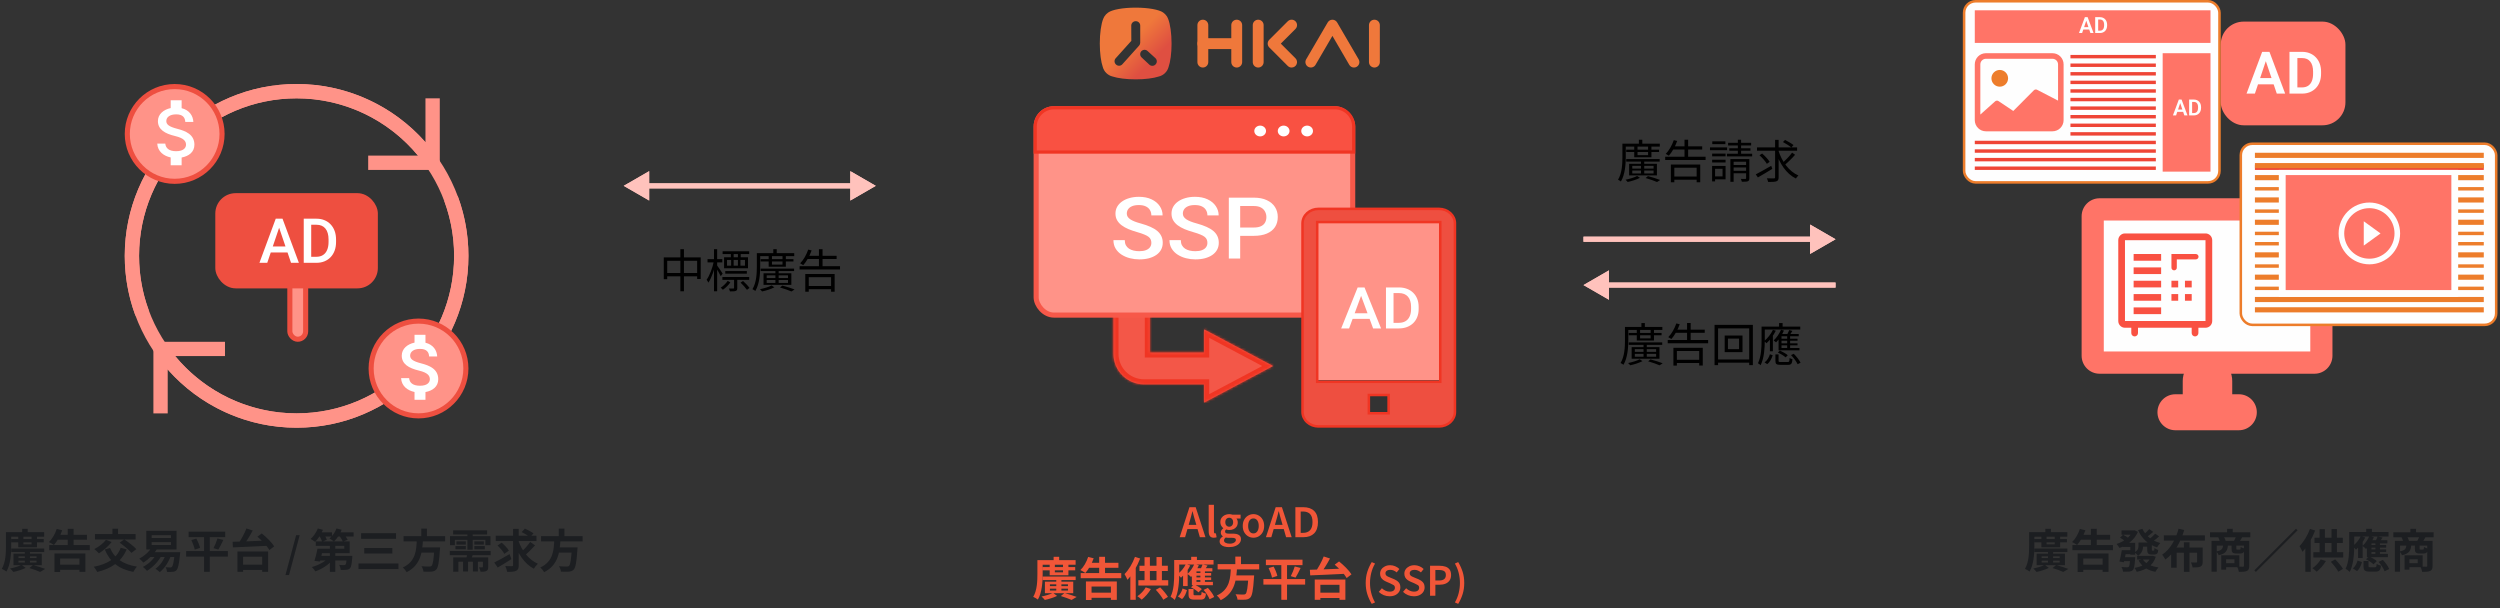 <svg width="982" height="239" viewBox="0 0 982 239" fill="none" xmlns="http://www.w3.org/2000/svg">
<rect x="0" y="0" width="982" height="239" fill="#333333" stroke="none"/>
<path d="M821.992 81.579H911.226V142.258H821.992V81.579Z" fill="#FEFEFE"/>
<path fill-rule="evenodd" clip-rule="evenodd" d="M825.369 85.624V139.056H908.481V85.624H825.369ZM818.66 84.95C818.66 81.599 821.364 78.882 824.699 78.882H909.151C912.486 78.882 915.19 81.599 915.19 84.95V139.73C915.19 143.081 912.486 145.798 909.151 145.798H874.924C875.498 146.966 875.821 148.282 875.821 149.674V155.742C875.821 155.783 875.821 155.824 875.82 155.864H879.438C882.773 155.864 885.476 158.581 885.476 161.932C885.476 165.283 882.773 168 879.438 168H854.488C851.153 168 848.449 165.283 848.449 161.932C848.449 158.581 851.153 155.864 854.488 155.864H858.378C858.377 155.824 858.377 155.783 858.377 155.742V149.674C858.377 148.282 858.7 146.966 859.274 145.798H824.699C821.364 145.798 818.66 143.081 818.66 139.73V84.95Z" fill="#FF7467"/>
<path d="M825.369 139.056H824.369V140.056H825.369V139.056ZM825.369 85.624V84.624H824.369V85.624H825.369ZM908.481 139.056V140.056H909.481V139.056H908.481ZM908.481 85.624H909.481V84.624H908.481V85.624ZM874.924 145.798V144.798H873.318L874.026 146.239L874.924 145.798ZM875.82 155.864L874.82 155.851L874.807 156.864H875.82V155.864ZM858.378 155.864V156.864H859.391L859.378 155.851L858.378 155.864ZM859.274 145.798L860.172 146.239L860.88 144.798H859.274V145.798ZM826.369 139.056V85.624H824.369V139.056H826.369ZM908.481 138.056H825.369V140.056H908.481V138.056ZM907.481 85.624V139.056H909.481V85.624H907.481ZM825.369 86.624H908.481V84.624H825.369V86.624ZM824.699 77.882C820.807 77.882 817.66 81.051 817.66 84.95H819.66C819.66 82.147 821.92 79.882 824.699 79.882V77.882ZM909.151 77.882H824.699V79.882H909.151V77.882ZM916.19 84.95C916.19 81.051 913.043 77.882 909.151 77.882V79.882C911.929 79.882 914.19 82.147 914.19 84.95H916.19ZM916.19 139.73V84.95H914.19V139.73H916.19ZM909.151 146.798C913.043 146.798 916.19 143.629 916.19 139.73H914.19C914.19 142.533 911.929 144.798 909.151 144.798V146.798ZM874.924 146.798H909.151V144.798H874.924V146.798ZM876.821 149.674C876.821 148.126 876.462 146.66 875.821 145.356L874.026 146.239C874.535 147.273 874.821 148.439 874.821 149.674H876.821ZM876.821 155.742V149.674H874.821V155.742H876.821ZM876.82 155.878C876.821 155.833 876.821 155.787 876.821 155.742H874.821C874.821 155.778 874.821 155.815 874.82 155.851L876.82 155.878ZM875.82 156.864H879.438V154.864H875.82V156.864ZM879.438 156.864C882.216 156.864 884.476 159.129 884.476 161.932H886.476C886.476 158.033 883.329 154.864 879.438 154.864V156.864ZM884.476 161.932C884.476 164.736 882.216 167 879.438 167V169C883.329 169 886.476 165.831 886.476 161.932H884.476ZM879.438 167H854.488V169H879.438V167ZM854.488 167C851.71 167 849.449 164.736 849.449 161.932H847.449C847.449 165.831 850.596 169 854.488 169V167ZM849.449 161.932C849.449 159.129 851.71 156.864 854.488 156.864V154.864C850.596 154.864 847.449 158.033 847.449 161.932H849.449ZM854.488 156.864H858.378V154.864H854.488V156.864ZM857.377 155.742C857.377 155.787 857.377 155.833 857.378 155.878L859.378 155.851C859.377 155.815 859.377 155.778 859.377 155.742H857.377ZM857.377 149.674V155.742H859.377V149.674H857.377ZM858.377 145.356C857.736 146.66 857.377 148.126 857.377 149.674H859.377C859.377 148.439 859.663 147.273 860.172 146.239L858.377 145.356ZM824.699 146.798H859.274V144.798H824.699V146.798ZM817.66 139.73C817.66 143.629 820.807 146.798 824.699 146.798V144.798C821.92 144.798 819.66 142.533 819.66 139.73H817.66ZM817.66 84.95V139.73H819.66V84.95H817.66Z" fill="#FF7467"/>
<rect x="771.5" y="0.5" width="100.31" height="71.14" rx="4.5" fill="#FEFEFE" stroke="#ED7D2B"/>
<rect x="775.697" y="4.045" width="92.588" height="12.81" fill="#FF7467"/>
<rect x="849.496" y="20.9" width="18.786" height="46.52" fill="#FF7467"/>
<path d="M788.776 30.761C788.776 31.633 788.431 32.469 787.818 33.085C787.205 33.701 786.373 34.048 785.505 34.048C784.638 34.048 783.806 33.701 783.192 33.085C782.579 32.469 782.234 31.633 782.234 30.761C782.234 29.889 782.579 29.053 783.192 28.437C783.806 27.82 784.638 27.474 785.505 27.474C786.373 27.474 787.205 27.82 787.818 28.437C788.431 29.053 788.776 29.889 788.776 30.761Z" fill="#ED7D2B"/>
<path d="M780.054 20.9C778.898 20.9 777.789 21.362 776.971 22.184C776.153 23.006 775.693 24.12 775.693 25.283V47.195C775.693 48.357 776.153 49.471 776.971 50.293C777.789 51.115 778.898 51.577 780.054 51.577H806.221C807.377 51.577 808.486 51.115 809.304 50.293C810.122 49.471 810.582 48.357 810.582 47.195V25.283C810.582 24.12 810.122 23.006 809.304 22.184C808.486 21.362 807.377 20.9 806.221 20.9H780.054ZM806.221 23.092C806.799 23.092 807.353 23.322 807.762 23.733C808.171 24.144 808.401 24.702 808.401 25.283V39.525L800.165 35.259C799.961 35.156 799.729 35.121 799.503 35.157C799.278 35.194 799.069 35.301 798.907 35.463L790.817 43.592L785.017 39.709C784.808 39.569 784.557 39.506 784.306 39.531C784.056 39.556 783.822 39.667 783.644 39.845L777.874 45.003V25.283C777.874 24.702 778.104 24.144 778.513 23.733C778.921 23.322 779.476 23.092 780.054 23.092H806.221Z" fill="#FF7467"/>
<rect x="813.27" y="21.575" width="33.546" height="1.348" fill="#EF4536"/>
<rect x="813.27" y="24.946" width="33.546" height="1.348" fill="#EF4536"/>
<rect x="813.27" y="28.317" width="33.546" height="1.348" fill="#EF4536"/>
<rect x="813.27" y="31.688" width="33.546" height="1.348" fill="#EF4536"/>
<rect x="813.27" y="35.059" width="33.546" height="1.348" fill="#EF4536"/>
<rect x="813.27" y="38.43" width="33.546" height="1.348" fill="#EF4536"/>
<rect x="813.27" y="41.801" width="33.546" height="1.348" fill="#EF4536"/>
<rect x="813.27" y="45.172" width="33.546" height="1.348" fill="#EF4536"/>
<rect x="813.27" y="48.543" width="33.546" height="1.348" fill="#EF4536"/>
<rect x="813.27" y="51.914" width="33.546" height="1.348" fill="#EF4536"/>
<rect x="775.697" y="55.285" width="71.118" height="1.348" fill="#EF4536"/>
<rect x="775.697" y="58.656" width="71.118" height="1.348" fill="#EF4536"/>
<rect x="775.697" y="62.027" width="71.118" height="1.348" fill="#EF4536"/>
<rect x="775.697" y="65.398" width="71.118" height="1.348" fill="#EF4536"/>
<path d="M819.63 7.688L817.862 12.973H816.623L818.94 6.742H819.732L819.63 7.688ZM821.108 12.973L819.332 7.688L819.225 6.742H820.022L822.351 12.973H821.108ZM821.027 10.658V11.587H817.701V10.658H821.027Z" fill="#FEFEFE"/>
<path d="M824.843 12.973H823.505L823.514 12.049H824.843C825.203 12.049 825.506 11.969 825.75 11.809C825.994 11.647 826.178 11.414 826.303 11.112C826.428 10.806 826.491 10.441 826.491 10.016V9.695C826.491 9.367 826.455 9.077 826.384 8.826C826.313 8.575 826.208 8.364 826.069 8.193C825.933 8.022 825.764 7.892 825.562 7.804C825.361 7.715 825.129 7.671 824.868 7.671H823.48V6.742H824.868C825.283 6.742 825.66 6.812 826.001 6.952C826.345 7.092 826.641 7.293 826.891 7.555C827.144 7.815 827.337 8.126 827.47 8.488C827.607 8.851 827.675 9.256 827.675 9.704V10.016C827.675 10.461 827.607 10.866 827.47 11.232C827.337 11.594 827.144 11.905 826.891 12.165C826.641 12.424 826.343 12.624 825.997 12.764C825.65 12.903 825.266 12.973 824.843 12.973ZM824.161 6.742V12.973H822.99V6.742H824.161Z" fill="#FEFEFE"/>
<path d="M856.532 40.05L854.765 45.335H853.525L855.842 39.104H856.634L856.532 40.05ZM858.01 45.335L856.234 40.05L856.128 39.104H856.924L859.253 45.335H858.01ZM857.929 43.02V43.949H854.603V43.02H857.929Z" fill="#FEFEFE"/>
<path d="M861.745 45.335H860.408L860.416 44.411H861.745C862.105 44.411 862.408 44.331 862.652 44.171C862.896 44.008 863.081 43.776 863.206 43.474C863.331 43.168 863.393 42.803 863.393 42.378V42.057C863.393 41.729 863.358 41.439 863.287 41.188C863.216 40.937 863.111 40.726 862.971 40.555C862.835 40.384 862.666 40.254 862.465 40.165C862.263 40.077 862.032 40.033 861.77 40.033H860.382V39.104H861.77C862.185 39.104 862.563 39.174 862.903 39.314C863.247 39.453 863.544 39.655 863.793 39.917C864.046 40.177 864.239 40.488 864.373 40.85C864.509 41.212 864.577 41.618 864.577 42.066V42.378C864.577 42.823 864.509 43.228 864.373 43.593C864.239 43.956 864.046 44.267 863.793 44.526C863.544 44.786 863.245 44.986 862.899 45.126C862.553 45.265 862.168 45.335 861.745 45.335ZM861.063 39.104V45.335H859.892V39.104H861.063Z" fill="#FEFEFE"/>
<rect x="872.309" y="8.486" width="48.978" height="40.732" rx="9" fill="#FF7467"/>
<path d="M890.406 22.856L885.724 36.772H882.441L888.578 20.366H890.676L890.406 22.856ZM894.32 36.772L889.616 22.856L889.334 20.366H891.444L897.614 36.772H894.32ZM894.106 30.676V33.121H885.295V30.676H894.106Z" fill="#FEFEFE"/>
<path d="M904.214 36.772H900.671L900.694 34.338H904.214C905.169 34.338 905.97 34.127 906.616 33.707C907.263 33.279 907.752 32.666 908.083 31.87C908.414 31.066 908.579 30.105 908.579 28.985V28.14C908.579 27.277 908.485 26.514 908.297 25.853C908.109 25.192 907.831 24.636 907.463 24.186C907.102 23.735 906.654 23.393 906.12 23.16C905.586 22.927 904.973 22.811 904.281 22.811H900.604V20.366H904.281C905.379 20.366 906.38 20.55 907.282 20.918C908.192 21.286 908.978 21.816 909.64 22.507C910.309 23.19 910.82 24.009 911.174 24.963C911.535 25.917 911.715 26.984 911.715 28.163V28.985C911.715 30.157 911.535 31.224 911.174 32.185C910.82 33.139 910.309 33.958 909.64 34.642C908.978 35.325 908.188 35.851 907.271 36.219C906.353 36.587 905.334 36.772 904.214 36.772ZM902.409 20.366V36.772H899.306V20.366H902.409Z" fill="#FEFEFE"/>
<rect x="880.191" y="56.459" width="100.31" height="71.14" rx="4.5" fill="#FEFEFE" stroke="#ED7D2B"/>
<rect x="885.73" y="64.724" width="89.904" height="2.023" fill="#EF4536"/>
<rect x="885.73" y="60.005" width="89.904" height="2.023" fill="#ED7D2B"/>
<rect x="885.73" y="68.769" width="89.904" height="2.023" fill="#ED7D2B"/>
<rect x="885.73" y="64.05" width="89.904" height="2.023" fill="#ED7D2B"/>
<rect x="885.73" y="73.489" width="89.904" height="1.348" fill="#ED7D2B"/>
<rect x="885.73" y="77.534" width="89.904" height="2.023" fill="#ED7D2B"/>
<rect x="885.73" y="82.254" width="89.904" height="1.348" fill="#ED7D2B"/>
<rect x="885.73" y="86.299" width="89.904" height="2.023" fill="#ED7D2B"/>
<rect x="885.73" y="91.019" width="89.904" height="1.348" fill="#ED7D2B"/>
<rect x="885.73" y="95.064" width="89.904" height="1.348" fill="#ED7D2B"/>
<rect x="885.73" y="99.109" width="89.904" height="2.023" fill="#ED7D2B"/>
<rect x="885.73" y="103.829" width="89.904" height="1.348" fill="#ED7D2B"/>
<rect x="885.73" y="107.874" width="89.904" height="2.023" fill="#ED7D2B"/>
<rect x="885.73" y="112.593" width="89.904" height="1.348" fill="#ED7D2B"/>
<rect x="885.73" y="116.638" width="89.904" height="2.023" fill="#ED7D2B"/>
<rect x="885.73" y="120.684" width="89.904" height="2.023" fill="#ED7D2B"/>
<rect x="895.123" y="66.747" width="70.447" height="49.892" fill="#FEFEFE"/>
<rect x="897.809" y="68.769" width="65.08" height="45.172" fill="#FF7467"/>
<path fill-rule="evenodd" clip-rule="evenodd" d="M930.686 101.622C931.984 101.622 933.269 101.365 934.467 100.866C935.666 100.367 936.755 99.635 937.673 98.713C938.59 97.791 939.318 96.697 939.815 95.492C940.311 94.287 940.567 92.996 940.567 91.692C940.567 90.388 940.311 89.097 939.815 87.893C939.318 86.688 938.59 85.593 937.673 84.671C936.755 83.749 935.666 83.018 934.467 82.519C933.269 82.02 931.984 81.763 930.686 81.763C928.065 81.763 925.552 82.809 923.699 84.671C921.846 86.534 920.805 89.059 920.805 91.692C920.805 94.326 921.846 96.851 923.699 98.713C925.552 100.576 928.065 101.622 930.686 101.622ZM930.686 103.828C937.356 103.828 942.763 98.395 942.763 91.692C942.763 84.99 937.356 79.557 930.686 79.557C924.016 79.557 918.609 84.99 918.609 91.692C918.609 98.395 924.016 103.828 930.686 103.828Z" fill="#FEFEFE"/>
<path d="M935.078 91.692L928.49 96.469V86.915L935.078 91.692Z" fill="#FEFEFE"/>
<path d="M866.322 91.692H834.692C833.993 91.692 833.323 91.971 832.829 92.468C832.334 92.964 832.057 93.637 832.057 94.339V126.098C832.057 126.8 832.334 127.473 832.829 127.969C833.323 128.465 833.993 128.744 834.692 128.744H837.17V130.822C837.17 131.173 837.309 131.509 837.556 131.757C837.803 132.006 838.138 132.145 838.488 132.145C838.837 132.145 839.173 132.006 839.42 131.757C839.667 131.509 839.806 131.173 839.806 130.822V128.744H860.892V130.822C860.892 131.173 861.031 131.509 861.278 131.757C861.525 132.006 861.86 132.145 862.21 132.145C862.56 132.145 862.895 132.006 863.142 131.757C863.389 131.509 863.528 131.173 863.528 130.822V128.744H866.322C867.021 128.744 867.691 128.465 868.186 127.969C868.68 127.473 868.958 126.8 868.958 126.098V94.339C868.958 93.637 868.68 92.964 868.186 92.468C867.691 91.971 867.021 91.692 866.322 91.692ZM834.692 126.098V94.339H866.322V126.098H834.692Z" fill="#F95142"/>
<path d="M852.941 110.271H855.595V112.893H852.941V110.271ZM858.25 110.271H860.904V112.893H858.25V110.271ZM852.941 115.515H855.595V118.137H852.941V115.515ZM858.25 115.515H860.904V118.137H858.25V115.515ZM862.523 99.783H852.941V105.027C852.924 105.174 852.939 105.322 852.985 105.463C853.03 105.603 853.105 105.733 853.205 105.843C853.304 105.953 853.426 106.041 853.563 106.101C853.699 106.162 853.847 106.193 853.996 106.193C854.146 106.193 854.293 106.162 854.43 106.101C854.566 106.041 854.688 105.953 854.788 105.843C854.887 105.733 854.962 105.603 855.008 105.463C855.053 105.322 855.068 105.174 855.051 105.027V101.881H862.523C862.805 101.881 863.075 101.77 863.274 101.574C863.473 101.377 863.585 101.11 863.585 100.832C863.585 100.554 863.473 100.287 863.274 100.09C863.075 99.894 862.805 99.783 862.523 99.783ZM838.09 99.783H848.893V102.405H838.09V99.783ZM838.09 105.027H848.893V107.649H838.09V105.027ZM838.09 110.271H848.893V112.893H838.09V110.271ZM838.09 115.515H848.893V118.137H838.09V115.515ZM838.09 120.759H848.893V123.381H838.09V120.759Z" fill="#F95142"/>
<path d="M799.14 215.476V216.862H812.064V215.476H799.14ZM799.14 211.75V213.028H811.884V211.75H799.14ZM804.45 215.998V221.326H806.466V215.998H804.45ZM801.858 210.724V214.972H809.22V210.724H807.096V213.802H803.892V210.724H801.858ZM801.948 220.228H809.04V220.966H801.948V220.228ZM801.948 218.518H809.04V219.22H801.948V218.518ZM799.986 217.474V222.01H811.11V217.474H799.986ZM806.232 223.126C807.834 223.612 809.508 224.224 810.462 224.656L812.46 223.468C811.308 223.036 809.346 222.406 807.69 221.956L806.232 223.126ZM803.172 221.884C802.164 222.406 800.202 223.018 798.654 223.306C799.068 223.666 799.662 224.278 799.95 224.656C801.48 224.35 803.478 223.72 804.774 223.072L803.172 221.884ZM798.312 209.014V210.832H812.046V209.014H798.312ZM797.034 209.014V214.486C797.034 217.168 796.926 220.894 795.396 223.45C795.918 223.648 796.836 224.188 797.214 224.512C798.852 221.758 799.104 217.438 799.104 214.486V209.014H797.034ZM803.406 207.718V210.31H805.584V207.718H803.406ZM814.044 214.09V216.106H829.974V214.09H814.044ZM817.05 210.058V212.02H828.858V210.058H817.05ZM817.23 221.812V223.81H826.986V221.812H817.23ZM821.298 207.718V215.314H823.602V207.718H821.298ZM816.096 217.402V224.674H818.31V219.382H825.906V224.62H828.228V217.402H816.096ZM816.978 207.754C816.348 209.716 815.214 211.714 813.918 212.92C814.44 213.172 815.43 213.73 815.88 214.072C817.104 212.686 818.382 210.49 819.138 208.294L816.978 207.754ZM840.828 213.1V214.72H844.464V213.1H840.828ZM839.478 218.356V219.796H845.346V218.356H839.478ZM833.34 208.348V210.04H838.272V208.348H833.34ZM837.714 208.348V208.654C836.742 210.958 834.114 212.848 831.378 213.658C831.756 214.036 832.278 214.774 832.53 215.242C835.608 214.126 838.434 212.074 839.766 208.924L838.416 208.276L838.074 208.348H837.714ZM841.548 207.718L839.82 208.222C841.278 211.498 843.762 213.874 847.29 215.008C847.578 214.486 848.136 213.712 848.568 213.298C845.238 212.434 842.754 210.382 841.548 207.718ZM844.248 207.826C843.69 208.492 842.7 209.41 841.998 209.95L843.24 210.904C843.978 210.4 844.95 209.662 845.796 208.924L844.248 207.826ZM846.57 209.626C845.994 210.292 844.968 211.21 844.23 211.75L845.526 212.704C846.282 212.218 847.272 211.462 848.118 210.706L846.57 209.626ZM833.79 213.208V214.828H836.796V217.906H838.686V213.208H833.79ZM833.448 216.106C833.232 217.546 832.836 219.382 832.512 220.57L834.258 220.858C834.582 219.616 834.96 217.672 835.23 216.106H833.448ZM836.778 218.86V219.112C836.616 221.398 836.454 222.388 836.166 222.658C836.004 222.802 835.806 222.82 835.5 222.82C835.104 222.82 834.222 222.802 833.304 222.712C833.646 223.216 833.88 223.972 833.934 224.548C834.888 224.566 835.824 224.566 836.346 224.53C836.958 224.458 837.39 224.332 837.786 223.918C838.272 223.414 838.488 222.208 838.668 219.598C838.704 219.364 838.722 218.86 838.722 218.86H836.778ZM840 213.1V214.378C840 215.224 839.82 216.178 838.47 216.952C838.83 217.204 839.55 217.924 839.82 218.302C841.44 217.276 841.8 215.746 841.8 214.414V213.1H840ZM844.914 218.356V218.59C844.032 221.164 841.584 222.55 838.416 223.054C838.74 223.45 839.136 224.17 839.316 224.62C842.952 223.846 845.67 222.226 846.804 218.698L845.616 218.302L845.292 218.356H844.914ZM841.656 219.67L840.018 220.102C841.278 222.496 843.474 224.008 846.624 224.62C846.894 224.098 847.434 223.306 847.866 222.874C844.932 222.496 842.7 221.398 841.656 219.67ZM834.366 216.106L834.078 217.69H837.444V216.106H834.366ZM833.862 218.86L833.556 220.426H837.318V218.86H833.862ZM843.42 213.1V215.782C843.42 216.79 843.546 217.132 843.834 217.438C844.122 217.726 844.626 217.834 845.04 217.834C845.292 217.834 845.688 217.834 845.958 217.834C846.21 217.834 846.606 217.798 846.84 217.708C847.128 217.618 847.362 217.456 847.488 217.222C847.632 216.988 847.704 216.502 847.758 216.034C847.272 215.89 846.588 215.548 846.264 215.26C846.246 215.638 846.228 215.926 846.192 216.07C846.138 216.196 846.084 216.268 846.012 216.286C845.976 216.304 845.868 216.304 845.778 216.304C845.688 216.304 845.562 216.304 845.472 216.304C845.382 216.304 845.328 216.286 845.274 216.232C845.238 216.178 845.238 216.034 845.238 215.818V213.1H843.42ZM832.746 211.192C833.466 211.606 834.42 212.236 834.852 212.668L836.13 211.408C835.644 210.994 834.69 210.418 833.952 210.058L832.746 211.192ZM849.954 210.274V212.344H866.082V210.274H849.954ZM857.838 213.01V224.62H860.034V213.01H857.838ZM852.834 215.08V223.018H854.994V217.114H863.958V215.08H852.834ZM863.022 215.08V220.66C863.022 220.876 862.932 220.948 862.644 220.966C862.392 220.966 861.42 220.966 860.592 220.93C860.862 221.47 861.186 222.298 861.276 222.892C862.626 222.892 863.598 222.874 864.3 222.568C865.002 222.244 865.218 221.686 865.218 220.696V215.08H863.022ZM855.732 207.682C854.778 211.462 852.69 215.638 849.306 217.87C849.702 218.356 850.26 219.238 850.548 219.778C854.4 217.096 856.65 212.614 857.964 208.186L855.732 207.682ZM868.098 209.086V211.03H883.92V209.086H868.098ZM874.794 207.718V210.238H877.026V207.718H874.794ZM868.692 212.452V224.584H870.744V214.306H882.534V212.452H868.692ZM881.418 212.452V222.262C881.418 222.514 881.328 222.604 881.022 222.604C880.716 222.622 879.672 222.622 878.736 222.568C879.024 223.108 879.348 224.062 879.438 224.638C880.86 224.638 881.868 224.584 882.588 224.26C883.29 223.936 883.506 223.324 883.506 222.28V212.452H881.418ZM873.228 214.072C873.138 215.512 872.76 216.214 870.528 216.61C870.906 216.952 871.356 217.654 871.518 218.104C874.38 217.456 874.992 216.232 875.136 214.072H873.228ZM876.558 214.072V215.476C876.558 216.952 876.9 217.42 878.502 217.42C878.808 217.42 879.636 217.42 879.96 217.42C881.076 217.42 881.544 217.006 881.724 215.476C881.238 215.368 880.482 215.116 880.14 214.864C880.086 215.746 880.014 215.872 879.726 215.872C879.546 215.872 878.952 215.872 878.79 215.872C878.466 215.872 878.43 215.836 878.43 215.44V214.072H876.558ZM872.508 218.104V223.774H874.416V218.104H872.508ZM873.696 218.104V219.688H877.674V221.218H873.696V222.802H879.618V218.104H873.696ZM871.32 210.994C871.608 211.606 871.932 212.434 872.04 212.956L874.272 212.506C874.128 211.984 873.786 211.21 873.462 210.634L871.32 210.994ZM878.358 210.616C878.16 211.174 877.782 211.984 877.476 212.542L879.618 212.902C879.942 212.416 880.32 211.768 880.752 210.976L878.358 210.616ZM901.866 207.682L885.504 224.044L886.116 224.656L902.478 208.294L901.866 207.682ZM907.356 207.736C906.438 210.31 904.872 212.884 903.252 214.504C903.612 215.044 904.206 216.232 904.404 216.754C906.366 214.684 908.238 211.444 909.39 208.384L907.356 207.736ZM905.538 212.758V224.602H907.662V210.67V210.652L905.538 212.758ZM909.12 211.228V213.298H920.262V211.228H909.12ZM908.688 216.898V219.004H920.424V216.898H908.688ZM911.118 207.862V217.978H913.224V207.862H911.118ZM915.816 207.826V218.014H917.94V207.826H915.816ZM911.586 219.724C910.848 221.02 909.588 222.352 908.31 223.198C908.796 223.486 909.606 224.17 910.002 224.548C911.262 223.54 912.72 221.938 913.62 220.372L911.586 219.724ZM915.546 220.678C916.662 221.866 917.94 223.504 918.498 224.584L920.316 223.45C919.686 222.388 918.426 220.858 917.256 219.724L915.546 220.678ZM930.486 214.072V215.134H937.29V214.072H930.486ZM930.486 215.8V216.862H937.29V215.8H930.486ZM929.712 217.564V218.878H937.974V217.564H929.712ZM933.924 210.706C933.762 211.21 933.42 211.948 933.15 212.47L934.68 212.902C935.004 212.47 935.436 211.84 935.868 211.156L933.924 210.706ZM927.336 210.598C926.616 212.092 925.374 213.586 924.114 214.54C924.492 214.864 925.158 215.584 925.428 215.926C926.778 214.774 928.182 212.938 929.082 211.12L927.336 210.598ZM930.684 210.526C930.09 212.002 929.064 213.478 927.966 214.45C928.38 214.72 929.082 215.314 929.388 215.638C930.522 214.522 931.71 212.74 932.448 211.03L930.684 210.526ZM933.06 212.74V218.014H934.842V212.74H933.06ZM928.398 220.372V222.352C928.398 224.008 928.848 224.53 930.792 224.53C931.188 224.53 932.7 224.53 933.096 224.53C934.518 224.53 935.058 224.062 935.256 222.19C934.752 222.064 933.924 221.776 933.546 221.506C933.492 222.658 933.384 222.82 932.898 222.82C932.538 222.82 931.35 222.82 931.062 222.82C930.468 222.82 930.36 222.766 930.36 222.334V220.372H928.398ZM929.37 219.688C930.432 220.21 931.71 221.056 932.304 221.668L933.618 220.408C932.97 219.796 931.638 219.022 930.594 218.554L929.37 219.688ZM934.32 220.714C935.292 221.83 936.3 223.378 936.66 224.386L938.478 223.504C938.064 222.442 936.984 220.984 935.994 219.922L934.32 220.714ZM926.04 220.174C925.734 221.344 925.086 222.55 924.204 223.27L925.842 224.314C926.85 223.468 927.408 222.082 927.786 220.786L926.04 220.174ZM930.81 212.182L929.928 213.442H937.758V212.182H930.81ZM929.712 213.676V218.41H931.512V212.218L929.712 213.676ZM929.442 207.718V210.022H931.692V207.718H929.442ZM923.952 208.978V210.742H938.226V208.978H923.952ZM922.764 208.978V214.288C922.764 216.97 922.674 220.768 921.342 223.396C921.774 223.612 922.638 224.278 922.98 224.656C924.492 221.776 924.744 217.222 924.744 214.288V208.978H922.764ZM926.256 213.586V219.202H928.056V211.858L928.02 211.822L926.256 213.586ZM940.098 209.086V211.03H955.92V209.086H940.098ZM946.794 207.718V210.238H949.026V207.718H946.794ZM940.692 212.452V224.584H942.744V214.306H954.534V212.452H940.692ZM953.418 212.452V222.262C953.418 222.514 953.328 222.604 953.022 222.604C952.716 222.622 951.672 222.622 950.736 222.568C951.024 223.108 951.348 224.062 951.438 224.638C952.86 224.638 953.868 224.584 954.588 224.26C955.29 223.936 955.506 223.324 955.506 222.28V212.452H953.418ZM945.228 214.072C945.138 215.512 944.76 216.214 942.528 216.61C942.906 216.952 943.356 217.654 943.518 218.104C946.38 217.456 946.992 216.232 947.136 214.072H945.228ZM948.558 214.072V215.476C948.558 216.952 948.9 217.42 950.502 217.42C950.808 217.42 951.636 217.42 951.96 217.42C953.076 217.42 953.544 217.006 953.724 215.476C953.238 215.368 952.482 215.116 952.14 214.864C952.086 215.746 952.014 215.872 951.726 215.872C951.546 215.872 950.952 215.872 950.79 215.872C950.466 215.872 950.43 215.836 950.43 215.44V214.072H948.558ZM944.508 218.104V223.774H946.416V218.104H944.508ZM945.696 218.104V219.688H949.674V221.218H945.696V222.802H951.618V218.104H945.696ZM943.32 210.994C943.608 211.606 943.932 212.434 944.04 212.956L946.272 212.506C946.128 211.984 945.786 211.21 945.462 210.634L943.32 210.994ZM950.358 210.616C950.16 211.174 949.782 211.984 949.476 212.542L951.618 212.902C951.942 212.416 952.32 211.768 952.752 210.976L950.358 210.616Z" fill="#1C1E21"/>
<rect x="113.85" y="109.709" width="6.209" height="23.541" rx="3.105" fill="#FF9388" stroke="#EE4F40" stroke-width="2"/>
<rect x="85.572" y="76.872" width="61.85" height="35.399" rx="7" fill="#EE4F40" stroke="#EE4F40" stroke-width="2"/>
<path d="M110.062 88.215L104.977 103.236H101.902L108.308 85.905H110.272L110.062 88.215ZM114.317 103.236L109.22 88.215L108.998 85.905H110.973L117.403 103.236H114.317ZM114.071 96.809V99.177H104.813V96.809H114.071Z" fill="white"/>
<path d="M124.253 103.236H120.617L120.641 100.868H124.253C125.305 100.868 126.186 100.634 126.895 100.165C127.612 99.697 128.149 99.027 128.508 98.154C128.874 97.281 129.057 96.241 129.057 95.035V94.095C129.057 93.158 128.952 92.329 128.742 91.607C128.539 90.885 128.235 90.278 127.83 89.786C127.432 89.294 126.941 88.921 126.357 88.667C125.78 88.413 125.114 88.286 124.358 88.286H120.547V85.905H124.358C125.488 85.905 126.521 86.1 127.456 86.489C128.391 86.869 129.198 87.421 129.876 88.143C130.561 88.865 131.087 89.73 131.454 90.738C131.82 91.746 132.003 92.873 132.003 94.118V95.035C132.003 96.281 131.82 97.408 131.454 98.415C131.087 99.423 130.561 100.288 129.876 101.01C129.19 101.725 128.371 102.276 127.421 102.665C126.478 103.046 125.422 103.236 124.253 103.236ZM122.242 85.905V103.236H119.308V85.905H122.242Z" fill="white"/>
<path d="M174.528 78.979C177.078 85.853 178.372 93.095 178.372 100.5C178.372 134.618 150.616 162.375 116.498 162.375C82.381 162.375 54.625 134.618 54.625 100.5C54.625 66.382 82.381 38.625 116.498 38.625C135.047 38.625 152.484 46.958 164.192 61.125H144.623V66.75H172.747V38.625H167.122V55.854C154.382 41.418 135.994 33 116.498 33C79.281 33 49 63.282 49 100.5C49 137.718 79.281 168 116.498 168C153.715 168 183.997 137.718 183.997 100.5C183.997 92.422 182.585 84.525 179.801 77.021L174.528 78.979Z" fill="#FF9388"/>
<path d="M58.472 122.021C55.922 115.148 54.628 107.905 54.628 100.5C54.628 66.382 82.384 38.625 116.502 38.625C150.619 38.625 178.375 66.382 178.375 100.5C178.375 134.618 150.619 162.375 116.502 162.375C97.954 162.375 80.516 154.042 68.808 139.875L88.377 139.875L88.377 134.25L60.253 134.25L60.253 162.375L65.878 162.375L65.878 145.146C78.618 159.582 97.006 168 116.502 168C153.718 168 184 137.718 184 100.5C184 63.282 153.718 33 116.502 33C79.284 33 49.003 63.282 49.003 100.5C49.003 108.578 50.415 116.475 53.199 123.979L58.472 122.021Z" fill="#FF9388"/>
<path d="M87.222 52.611C87.222 62.89 78.89 71.223 68.611 71.223C58.333 71.223 50 62.89 50 52.611C50 42.333 58.333 34 68.611 34C78.89 34 87.222 42.333 87.222 52.611Z" fill="#FF9388" stroke="#EE4F40" stroke-width="2"/>
<path d="M69.626 50.595C66.371 49.758 65.325 48.892 65.325 47.544C65.325 45.997 66.773 44.919 69.196 44.919C71.748 44.919 72.694 46.125 72.78 47.899H75.948C75.848 45.458 74.342 43.216 71.346 42.493V39.385H67.045V42.45C64.264 43.046 62.028 44.834 62.028 47.572C62.028 50.85 64.766 52.482 68.766 53.432C72.35 54.284 73.067 55.532 73.067 56.852C73.067 57.831 72.364 59.392 69.196 59.392C66.242 59.392 65.081 58.087 64.924 56.412H61.77C61.942 59.52 64.293 61.265 67.045 61.847V64.926H71.346V61.875C74.142 61.35 76.364 59.747 76.364 56.838C76.364 52.808 72.88 51.432 69.626 50.595Z" fill="white"/>
<path d="M183.001 144.74C183.001 155.019 174.669 163.351 164.39 163.351C154.112 163.351 145.779 155.019 145.779 144.74C145.779 134.461 154.112 126.128 164.39 126.128C174.669 126.128 183.001 134.461 183.001 144.74Z" fill="#FF9388" stroke="#EE4F40" stroke-width="2"/>
<path d="M165.405 142.723C162.151 141.886 161.104 141.02 161.104 139.672C161.104 138.126 162.552 137.047 164.975 137.047C167.527 137.047 168.473 138.254 168.559 140.027H171.727C171.627 137.587 170.122 135.345 167.125 134.621V131.514H162.825V134.579C160.043 135.174 157.807 136.962 157.807 139.701C157.807 142.979 160.545 144.61 164.545 145.561C168.129 146.412 168.846 147.661 168.846 148.981C168.846 149.96 168.143 151.52 164.975 151.52C162.022 151.52 160.86 150.215 160.703 148.541H157.549C157.721 151.648 160.072 153.393 162.825 153.975V157.054H167.125V154.004C169.921 153.479 172.143 151.875 172.143 148.966C172.143 144.937 168.659 143.56 165.405 142.723Z" fill="white"/>
<path d="M409.596 226.476V227.862H422.52V226.476H409.596ZM409.596 222.75V224.028H422.34V222.75H409.596ZM414.906 226.998V232.326H416.922V226.998H414.906ZM412.314 221.724V225.972H419.676V221.724H417.552V224.802H414.348V221.724H412.314ZM412.404 231.228H419.496V231.966H412.404V231.228ZM412.404 229.518H419.496V230.22H412.404V229.518ZM410.442 228.474V233.01H421.566V228.474H410.442ZM416.688 234.126C418.29 234.612 419.964 235.224 420.918 235.656L422.916 234.468C421.764 234.036 419.802 233.406 418.146 232.956L416.688 234.126ZM413.628 232.884C412.62 233.406 410.658 234.018 409.11 234.306C409.524 234.666 410.118 235.278 410.406 235.656C411.936 235.35 413.934 234.72 415.23 234.072L413.628 232.884ZM408.768 220.014V221.832H422.502V220.014H408.768ZM407.49 220.014V225.486C407.49 228.168 407.382 231.894 405.852 234.45C406.374 234.648 407.292 235.188 407.67 235.512C409.308 232.758 409.56 228.438 409.56 225.486V220.014H407.49ZM413.862 218.718V221.31H416.04V218.718H413.862ZM424.5 225.09V227.106H440.43V225.09H424.5ZM427.506 221.058V223.02H439.314V221.058H427.506ZM427.686 232.812V234.81H437.442V232.812H427.686ZM431.754 218.718V226.314H434.058V218.718H431.754ZM426.552 228.402V235.674H428.766V230.382H436.362V235.62H438.684V228.402H426.552ZM427.434 218.754C426.804 220.716 425.67 222.714 424.374 223.92C424.896 224.172 425.886 224.73 426.336 225.072C427.56 223.686 428.838 221.49 429.594 219.294L427.434 218.754ZM445.812 218.736C444.894 221.31 443.328 223.884 441.708 225.504C442.068 226.044 442.662 227.232 442.86 227.754C444.822 225.684 446.694 222.444 447.846 219.384L445.812 218.736ZM443.994 223.758V235.602H446.118V221.67V221.652L443.994 223.758ZM447.576 222.228V224.298H458.718V222.228H447.576ZM447.144 227.898V230.004H458.88V227.898H447.144ZM449.574 218.862V228.978H451.68V218.862H449.574ZM454.272 218.826V229.014H456.396V218.826H454.272ZM450.042 230.724C449.304 232.02 448.044 233.352 446.766 234.198C447.252 234.486 448.062 235.17 448.458 235.548C449.718 234.54 451.176 232.938 452.076 231.372L450.042 230.724ZM454.002 231.678C455.118 232.866 456.396 234.504 456.954 235.584L458.772 234.45C458.142 233.388 456.882 231.858 455.712 230.724L454.002 231.678ZM468.942 225.072V226.134H475.746V225.072H468.942ZM468.942 226.8V227.862H475.746V226.8H468.942ZM468.168 228.564V229.878H476.43V228.564H468.168ZM472.38 221.706C472.218 222.21 471.876 222.948 471.606 223.47L473.136 223.902C473.46 223.47 473.892 222.84 474.324 222.156L472.38 221.706ZM465.792 221.598C465.072 223.092 463.83 224.586 462.57 225.54C462.948 225.864 463.614 226.584 463.884 226.926C465.234 225.774 466.638 223.938 467.538 222.12L465.792 221.598ZM469.14 221.526C468.546 223.002 467.52 224.478 466.422 225.45C466.836 225.72 467.538 226.314 467.844 226.638C468.978 225.522 470.166 223.74 470.904 222.03L469.14 221.526ZM471.516 223.74V229.014H473.298V223.74H471.516ZM466.854 231.372V233.352C466.854 235.008 467.304 235.53 469.248 235.53C469.644 235.53 471.156 235.53 471.552 235.53C472.974 235.53 473.514 235.062 473.712 233.19C473.208 233.064 472.38 232.776 472.002 232.506C471.948 233.658 471.84 233.82 471.354 233.82C470.994 233.82 469.806 233.82 469.518 233.82C468.924 233.82 468.816 233.766 468.816 233.334V231.372H466.854ZM467.826 230.688C468.888 231.21 470.166 232.056 470.76 232.668L472.074 231.408C471.426 230.796 470.094 230.022 469.05 229.554L467.826 230.688ZM472.776 231.714C473.748 232.83 474.756 234.378 475.116 235.386L476.934 234.504C476.52 233.442 475.44 231.984 474.45 230.922L472.776 231.714ZM464.496 231.174C464.19 232.344 463.542 233.55 462.66 234.27L464.298 235.314C465.306 234.468 465.864 233.082 466.242 231.786L464.496 231.174ZM469.266 223.182L468.384 224.442H476.214V223.182H469.266ZM468.168 224.676V229.41H469.968V223.218L468.168 224.676ZM467.898 218.718V221.022H470.148V218.718H467.898ZM462.408 219.978V221.742H476.682V219.978H462.408ZM461.22 219.978V225.288C461.22 227.97 461.13 231.768 459.798 234.396C460.23 234.612 461.094 235.278 461.436 235.656C462.948 232.776 463.2 228.222 463.2 225.288V219.978H461.22ZM464.712 224.586V230.202H466.512V222.858L466.476 222.822L464.712 224.586ZM478.284 221.598V223.668H494.61V221.598H478.284ZM484.296 226.008V228.06H491.19V226.008H484.296ZM490.398 226.008L490.38 226.35C490.128 230.796 489.786 232.848 489.246 233.316C489.012 233.514 488.76 233.532 488.364 233.532C487.842 233.532 486.564 233.532 485.322 233.424C485.736 234.018 486.06 234.918 486.096 235.548C487.302 235.584 488.508 235.602 489.192 235.548C490.02 235.458 490.596 235.278 491.136 234.702C491.856 233.91 492.234 231.876 492.558 226.944C492.612 226.656 492.63 226.008 492.63 226.008H490.398ZM483.486 222.822C483.306 226.926 483.198 231.498 477.96 233.928C478.536 234.378 479.184 235.17 479.508 235.746C485.16 232.902 485.646 227.646 485.916 222.822H483.486ZM485.232 218.628V222.408H487.464V218.628H485.232ZM497.238 219.834V221.976H511.62V219.834H497.238ZM496.266 227.466V229.644H512.664V227.466H496.266ZM498.318 223.128C498.894 224.334 499.47 225.918 499.65 226.89L501.738 226.224C501.54 225.234 500.91 223.704 500.28 222.552L498.318 223.128ZM508.578 222.498C508.236 223.686 507.57 225.27 507.012 226.314L508.902 226.872C509.496 225.936 510.234 224.46 510.882 223.092L508.578 222.498ZM503.304 220.734V235.602H505.554V220.734H503.304ZM517.398 232.794V234.882H527.334V232.794H517.398ZM516.426 227.628V235.602H518.64V229.698H526.146V235.602H528.468V227.628H516.426ZM519.954 218.574C519.18 220.59 517.758 223.182 516.552 224.82L518.496 225.594C519.72 224.028 521.25 221.616 522.42 219.384L519.954 218.574ZM524.274 221.796C526.074 223.344 528.126 225.54 528.972 227.052L530.862 225.612C529.926 224.064 527.766 221.976 525.984 220.536L524.274 221.796ZM514.518 223.812L514.644 226.008C518.19 225.864 523.59 225.648 528.576 225.378L528.684 223.29C523.734 223.506 518.154 223.722 514.518 223.812ZM538.822 237.204C538.078 235.98 537.496 234.702 537.076 233.37C536.656 232.038 536.446 230.58 536.446 228.996C536.446 227.412 536.656 225.954 537.076 224.622C537.496 223.29 538.078 222.012 538.822 220.788L540.118 221.364C539.446 222.516 538.948 223.746 538.624 225.054C538.3 226.362 538.138 227.676 538.138 228.996C538.138 230.316 538.3 231.63 538.624 232.938C538.948 234.246 539.446 235.476 540.118 236.628L538.822 237.204ZM545.828 234.216C545.036 234.216 544.268 234.066 543.524 233.766C542.792 233.466 542.144 233.04 541.58 232.488L542.804 231.066C543.224 231.462 543.704 231.786 544.244 232.038C544.784 232.278 545.324 232.398 545.864 232.398C546.536 232.398 547.046 232.26 547.394 231.984C547.742 231.708 547.916 231.342 547.916 230.886C547.916 230.394 547.742 230.04 547.394 229.824C547.058 229.608 546.626 229.386 546.098 229.158L544.478 228.456C544.094 228.288 543.716 228.072 543.344 227.808C542.984 227.544 542.684 227.208 542.444 226.8C542.216 226.392 542.102 225.9 542.102 225.324C542.102 224.7 542.27 224.142 542.606 223.65C542.954 223.146 543.422 222.75 544.01 222.462C544.61 222.162 545.294 222.012 546.062 222.012C546.746 222.012 547.406 222.15 548.042 222.426C548.678 222.69 549.224 223.05 549.68 223.506L548.618 224.838C548.246 224.526 547.85 224.28 547.43 224.1C547.022 223.92 546.566 223.83 546.062 223.83C545.51 223.83 545.06 223.956 544.712 224.208C544.376 224.448 544.208 224.784 544.208 225.216C544.208 225.516 544.292 225.768 544.46 225.972C544.64 226.164 544.874 226.332 545.162 226.476C545.45 226.608 545.756 226.74 546.08 226.872L547.682 227.538C548.378 227.838 548.948 228.234 549.392 228.726C549.836 229.206 550.058 229.872 550.058 230.724C550.058 231.36 549.89 231.942 549.554 232.47C549.218 232.998 548.732 233.424 548.096 233.748C547.472 234.06 546.716 234.216 545.828 234.216ZM555.355 234.216C554.563 234.216 553.795 234.066 553.051 233.766C552.319 233.466 551.671 233.04 551.107 232.488L552.331 231.066C552.751 231.462 553.231 231.786 553.771 232.038C554.311 232.278 554.851 232.398 555.391 232.398C556.063 232.398 556.573 232.26 556.921 231.984C557.269 231.708 557.443 231.342 557.443 230.886C557.443 230.394 557.269 230.04 556.921 229.824C556.585 229.608 556.153 229.386 555.625 229.158L554.005 228.456C553.621 228.288 553.243 228.072 552.871 227.808C552.511 227.544 552.211 227.208 551.971 226.8C551.743 226.392 551.629 225.9 551.629 225.324C551.629 224.7 551.797 224.142 552.133 223.65C552.481 223.146 552.949 222.75 553.537 222.462C554.137 222.162 554.821 222.012 555.589 222.012C556.273 222.012 556.933 222.15 557.569 222.426C558.205 222.69 558.751 223.05 559.207 223.506L558.145 224.838C557.773 224.526 557.377 224.28 556.957 224.1C556.549 223.92 556.093 223.83 555.589 223.83C555.037 223.83 554.587 223.956 554.239 224.208C553.903 224.448 553.735 224.784 553.735 225.216C553.735 225.516 553.819 225.768 553.987 225.972C554.167 226.164 554.401 226.332 554.689 226.476C554.977 226.608 555.283 226.74 555.607 226.872L557.209 227.538C557.905 227.838 558.475 228.234 558.919 228.726C559.363 229.206 559.585 229.872 559.585 230.724C559.585 231.36 559.417 231.942 559.081 232.47C558.745 232.998 558.259 233.424 557.623 233.748C556.999 234.06 556.243 234.216 555.355 234.216ZM561.725 234V222.228H565.433C566.309 222.228 567.089 222.342 567.773 222.57C568.457 222.798 568.997 223.176 569.393 223.704C569.789 224.232 569.987 224.952 569.987 225.864C569.987 226.728 569.789 227.442 569.393 228.006C568.997 228.57 568.463 228.99 567.791 229.266C567.119 229.542 566.357 229.68 565.505 229.68H563.813V234H561.725ZM563.813 228.006H565.343C567.071 228.006 567.935 227.292 567.935 225.864C567.935 225.12 567.707 224.61 567.251 224.334C566.807 224.046 566.147 223.902 565.271 223.902H563.813V228.006ZM572.778 237.204L571.482 236.628C572.154 235.476 572.652 234.246 572.976 232.938C573.3 231.63 573.462 230.316 573.462 228.996C573.462 227.676 573.3 226.362 572.976 225.054C572.652 223.746 572.154 222.516 571.482 221.364L572.778 220.788C573.522 222.012 574.104 223.29 574.524 224.622C574.944 225.954 575.154 227.412 575.154 228.996C575.154 230.58 574.944 232.038 574.524 233.37C574.104 234.702 573.522 235.98 572.778 237.204Z" fill="#F15638"/>
<path d="M467.326 204.736L466.912 206.176H469.918L469.504 204.736C469.312 204.112 469.126 203.47 468.946 202.81C468.778 202.15 468.61 201.496 468.442 200.848H468.37C468.214 201.508 468.046 202.168 467.866 202.828C467.698 203.476 467.518 204.112 467.326 204.736ZM463.384 211L467.218 199.228H469.666L473.5 211H471.304L470.386 207.814H466.426L465.508 211H463.384ZM476.787 211.216C476.055 211.216 475.533 210.994 475.221 210.55C474.921 210.106 474.771 209.5 474.771 208.732V198.292H476.841V208.84C476.841 209.092 476.889 209.272 476.985 209.38C477.081 209.476 477.183 209.524 477.291 209.524C477.339 209.524 477.381 209.524 477.417 209.524C477.465 209.512 477.531 209.5 477.615 209.488L477.885 211.036C477.765 211.084 477.609 211.126 477.417 211.162C477.237 211.198 477.027 211.216 476.787 211.216ZM482.736 214.906C482.04 214.906 481.41 214.822 480.846 214.654C480.294 214.486 479.856 214.228 479.532 213.88C479.22 213.544 479.064 213.118 479.064 212.602C479.064 211.87 479.484 211.24 480.324 210.712V210.64C480.096 210.496 479.904 210.304 479.748 210.064C479.604 209.824 479.532 209.524 479.532 209.164C479.532 208.816 479.628 208.504 479.82 208.228C480.024 207.94 480.252 207.706 480.504 207.526V207.454C480.204 207.226 479.934 206.908 479.694 206.5C479.466 206.092 479.352 205.63 479.352 205.114C479.352 204.43 479.514 203.854 479.838 203.386C480.162 202.918 480.588 202.564 481.116 202.324C481.656 202.072 482.232 201.946 482.844 201.946C483.084 201.946 483.312 201.97 483.528 202.018C483.756 202.054 483.96 202.102 484.14 202.162H487.308V203.692H485.688C485.832 203.86 485.952 204.076 486.048 204.34C486.144 204.592 486.192 204.874 486.192 205.186C486.192 205.834 486.042 206.386 485.742 206.842C485.442 207.286 485.04 207.622 484.536 207.85C484.032 208.078 483.468 208.192 482.844 208.192C482.652 208.192 482.454 208.174 482.25 208.138C482.046 208.102 481.842 208.042 481.638 207.958C481.506 208.078 481.398 208.198 481.314 208.318C481.242 208.438 481.206 208.6 481.206 208.804C481.206 209.056 481.308 209.254 481.512 209.398C481.728 209.542 482.106 209.614 482.646 209.614H484.212C485.28 209.614 486.084 209.788 486.624 210.136C487.176 210.472 487.452 211.024 487.452 211.792C487.452 212.368 487.26 212.89 486.876 213.358C486.492 213.838 485.946 214.216 485.238 214.492C484.53 214.768 483.696 214.906 482.736 214.906ZM482.844 206.896C483.264 206.896 483.624 206.74 483.924 206.428C484.224 206.116 484.374 205.678 484.374 205.114C484.374 204.562 484.224 204.136 483.924 203.836C483.636 203.524 483.276 203.368 482.844 203.368C482.412 203.368 482.046 203.518 481.746 203.818C481.446 204.118 481.296 204.55 481.296 205.114C481.296 205.678 481.446 206.116 481.746 206.428C482.046 206.74 482.412 206.896 482.844 206.896ZM483.06 213.556C483.768 213.556 484.344 213.412 484.788 213.124C485.232 212.836 485.454 212.506 485.454 212.134C485.454 211.786 485.316 211.552 485.04 211.432C484.776 211.312 484.392 211.252 483.888 211.252H482.682C482.202 211.252 481.8 211.21 481.476 211.126C481.02 211.474 480.792 211.864 480.792 212.296C480.792 212.692 480.996 212.998 481.404 213.214C481.812 213.442 482.364 213.556 483.06 213.556ZM492.346 211.216C491.614 211.216 490.93 211.036 490.294 210.676C489.658 210.304 489.142 209.776 488.746 209.092C488.35 208.396 488.152 207.562 488.152 206.59C488.152 205.606 488.35 204.772 488.746 204.088C489.142 203.392 489.658 202.864 490.294 202.504C490.93 202.132 491.614 201.946 492.346 201.946C493.09 201.946 493.78 202.132 494.416 202.504C495.052 202.864 495.568 203.392 495.964 204.088C496.36 204.772 496.558 205.606 496.558 206.59C496.558 207.562 496.36 208.396 495.964 209.092C495.568 209.776 495.052 210.304 494.416 210.676C493.78 211.036 493.09 211.216 492.346 211.216ZM492.346 209.524C492.994 209.524 493.504 209.254 493.876 208.714C494.248 208.174 494.434 207.466 494.434 206.59C494.434 205.702 494.248 204.988 493.876 204.448C493.504 203.908 492.994 203.638 492.346 203.638C491.698 203.638 491.188 203.908 490.816 204.448C490.456 204.988 490.276 205.702 490.276 206.59C490.276 207.466 490.456 208.174 490.816 208.714C491.188 209.254 491.698 209.524 492.346 209.524ZM501.199 204.736L500.785 206.176H503.791L503.377 204.736C503.185 204.112 502.999 203.47 502.819 202.81C502.651 202.15 502.483 201.496 502.315 200.848H502.243C502.087 201.508 501.919 202.168 501.739 202.828C501.571 203.476 501.391 204.112 501.199 204.736ZM497.257 211L501.091 199.228H503.539L507.373 211H505.177L504.259 207.814H500.299L499.381 211H497.257ZM508.824 211V199.228H511.974C513.774 199.228 515.178 199.714 516.186 200.686C517.194 201.658 517.698 203.116 517.698 205.06C517.698 207.016 517.2 208.498 516.204 209.506C515.208 210.502 513.834 211 512.082 211H508.824ZM510.912 209.308H511.83C513.018 209.308 513.936 208.966 514.584 208.282C515.232 207.586 515.556 206.512 515.556 205.06C515.556 203.62 515.232 202.57 514.584 201.91C513.936 201.25 513.018 200.92 511.83 200.92H510.912V209.308Z" fill="#F15638"/>
<path d="M4.443 215.476V216.862H17.367V215.476H4.443ZM4.443 211.75V213.028H17.187V211.75H4.443ZM9.753 215.998V221.326H11.769V215.998H9.753ZM7.161 210.724V214.972H14.523V210.724H12.399V213.802H9.195V210.724H7.161ZM7.251 220.228H14.343V220.966H7.251V220.228ZM7.251 218.518H14.343V219.22H7.251V218.518ZM5.289 217.474V222.01H16.413V217.474H5.289ZM11.535 223.126C13.137 223.612 14.811 224.224 15.765 224.656L17.763 223.468C16.611 223.036 14.649 222.406 12.993 221.956L11.535 223.126ZM8.475 221.884C7.467 222.406 5.505 223.018 3.957 223.306C4.371 223.666 4.965 224.278 5.253 224.656C6.783 224.35 8.781 223.72 10.077 223.072L8.475 221.884ZM3.615 209.014V210.832H17.349V209.014H3.615ZM2.337 209.014V214.486C2.337 217.168 2.229 220.894 0.699 223.45C1.221 223.648 2.139 224.188 2.517 224.512C4.155 221.758 4.407 217.438 4.407 214.486V209.014H2.337ZM8.709 207.718V210.31H10.887V207.718H8.709ZM19.347 214.09V216.106H35.277V214.09H19.347ZM22.353 210.058V212.02H34.161V210.058H22.353ZM22.533 221.812V223.81H32.289V221.812H22.533ZM26.601 207.718V215.314H28.905V207.718H26.601ZM21.399 217.402V224.674H23.613V219.382H31.209V224.62H33.531V217.402H21.399ZM22.281 207.754C21.651 209.716 20.517 211.714 19.221 212.92C19.743 213.172 20.733 213.73 21.183 214.072C22.407 212.686 23.685 210.49 24.441 208.294L22.281 207.754ZM47.427 215.152C45.843 219.4 42.135 221.614 36.843 222.622C37.275 223.126 37.959 224.134 38.211 224.674C43.665 223.324 47.661 220.75 49.749 215.8L47.427 215.152ZM41.631 212.038C40.587 213.442 38.751 214.828 37.041 215.674C37.581 216.07 38.445 216.898 38.859 217.366C40.551 216.304 42.567 214.576 43.863 212.902L41.631 212.038ZM43.233 215.242L41.163 215.854C43.197 220.678 46.527 223.522 52.377 224.638C52.683 224.026 53.313 223.054 53.799 222.568C48.273 221.704 44.835 219.22 43.233 215.242ZM37.311 209.788V211.912H53.277V209.788H37.311ZM44.151 207.682V211.174H46.365V207.682H44.151ZM47.013 213.172C48.633 214.324 50.703 216.034 51.621 217.186L53.547 215.692C52.503 214.522 50.379 212.92 48.795 211.858L47.013 213.172ZM59.577 212.956H67.155V214.072H59.577V212.956ZM59.577 210.22H67.155V211.336H59.577V210.22ZM57.453 208.492V215.818H69.351V208.492H57.453ZM58.569 216.898V218.788H69.099V216.898H58.569ZM68.613 216.898V217.204C68.307 220.768 67.911 222.28 67.515 222.658C67.317 222.856 67.155 222.892 66.849 222.892C66.525 222.892 65.805 222.892 65.049 222.802C65.373 223.306 65.571 224.098 65.607 224.638C66.525 224.674 67.371 224.674 67.857 224.602C68.451 224.548 68.901 224.386 69.351 223.936C69.927 223.306 70.341 221.668 70.719 217.744C70.773 217.474 70.809 216.898 70.809 216.898H68.613ZM59.667 214.864C58.605 216.718 56.697 218.41 54.699 219.436C55.167 219.778 55.977 220.57 56.337 220.984C58.335 219.742 60.423 217.744 61.737 215.53L59.667 214.864ZM61.431 217.564C60.351 219.688 58.335 221.578 56.139 222.676C56.607 223.036 57.399 223.81 57.741 224.224C59.937 222.874 62.151 220.696 63.465 218.176L61.431 217.564ZM65.121 217.69C64.347 220.03 62.889 222.154 61.071 223.414C61.539 223.72 62.403 224.386 62.763 224.746C64.581 223.27 66.219 220.876 67.155 218.176L65.121 217.69ZM74.085 208.834V210.976H88.467V208.834H74.085ZM73.113 216.466V218.644H89.511V216.466H73.113ZM75.165 212.128C75.741 213.334 76.317 214.918 76.497 215.89L78.585 215.224C78.387 214.234 77.757 212.704 77.127 211.552L75.165 212.128ZM85.425 211.498C85.083 212.686 84.417 214.27 83.859 215.314L85.749 215.872C86.343 214.936 87.081 213.46 87.729 212.092L85.425 211.498ZM80.151 209.734V224.602H82.401V209.734H80.151ZM94.245 221.794V223.882H104.181V221.794H94.245ZM93.273 216.628V224.602H95.487V218.698H102.993V224.602H105.315V216.628H93.273ZM96.801 207.574C96.027 209.59 94.605 212.182 93.399 213.82L95.343 214.594C96.567 213.028 98.097 210.616 99.267 208.384L96.801 207.574ZM101.121 210.796C102.921 212.344 104.973 214.54 105.819 216.052L107.709 214.612C106.773 213.064 104.613 210.976 102.831 209.536L101.121 210.796ZM91.365 212.812L91.491 215.008C95.037 214.864 100.437 214.648 105.423 214.378L105.531 212.29C100.581 212.506 95.001 212.722 91.365 212.812ZM112.122 225.88L116.316 210.22H117.72L113.526 225.88H112.122ZM125.891 215.53V217.294H137.357V212.668H124.037V214.414H135.233V215.53H125.891ZM124.703 215.53C124.415 217.114 123.929 219.04 123.515 220.318L125.675 220.57C126.053 219.256 126.521 217.24 126.863 215.53H124.703ZM125.459 218.356L124.919 220.156H136.799V218.356H125.459ZM136.241 218.356V218.608C136.097 220.696 135.935 221.56 135.683 221.812C135.503 221.956 135.341 221.974 135.053 221.974C134.729 221.992 133.973 221.974 133.217 221.884C133.541 222.424 133.793 223.234 133.829 223.864C134.747 223.882 135.611 223.882 136.115 223.81C136.673 223.756 137.105 223.612 137.501 223.198C137.951 222.694 138.167 221.524 138.347 219.13C138.383 218.86 138.401 218.356 138.401 218.356H136.241ZM129.581 213.082V224.62H131.705V213.082H129.581ZM129.149 219.004C127.781 220.588 125.045 222.028 122.507 222.73C122.957 223.144 123.569 223.918 123.875 224.44C126.485 223.54 129.203 221.758 130.823 219.724L129.149 219.004ZM124.757 209.104V210.76H130.427V209.104H124.757ZM131.903 209.104V210.76H138.887V209.104H131.903ZM124.847 207.574C124.235 209.122 123.173 210.706 122.003 211.696C122.507 211.966 123.371 212.524 123.767 212.848C124.901 211.732 126.107 209.896 126.845 208.114L124.847 207.574ZM132.173 207.574C131.633 209.086 130.607 210.58 129.401 211.498C129.905 211.768 130.787 212.344 131.183 212.704C132.353 211.606 133.523 209.878 134.207 208.096L132.173 207.574ZM125.423 210.418C125.891 211.174 126.377 212.164 126.557 212.812L128.393 212.002C128.159 211.372 127.619 210.382 127.151 209.68L125.423 210.418ZM133.235 210.4C133.811 211.12 134.441 212.11 134.693 212.74L136.565 212.02C136.259 211.372 135.593 210.436 135.017 209.77L133.235 210.4ZM141.839 209.446V211.642H155.555V209.446H141.839ZM143.081 215.242V217.42H154.115V215.242H143.081ZM140.813 221.326V223.54H156.509V221.326H140.813ZM158.525 210.598V212.668H174.851V210.598H158.525ZM164.537 215.008V217.06H171.431V215.008H164.537ZM170.639 215.008L170.621 215.35C170.369 219.796 170.027 221.848 169.487 222.316C169.253 222.514 169.001 222.532 168.605 222.532C168.083 222.532 166.805 222.532 165.563 222.424C165.977 223.018 166.301 223.918 166.337 224.548C167.543 224.584 168.749 224.602 169.433 224.548C170.261 224.458 170.837 224.278 171.377 223.702C172.097 222.91 172.475 220.876 172.799 215.944C172.853 215.656 172.871 215.008 172.871 215.008H170.639ZM163.727 211.822C163.547 215.926 163.439 220.498 158.201 222.928C158.777 223.378 159.425 224.17 159.749 224.746C165.401 221.902 165.887 216.646 166.157 211.822H163.727ZM165.473 207.628V211.408H167.705V207.628H165.473ZM177.983 208.312V209.95H191.339V208.312H177.983ZM176.687 216.412V218.086H192.725V216.412H176.687ZM179.297 212.632V213.91H182.987V212.632H179.297ZM178.901 214.486V215.764H182.987V214.486H178.901ZM186.317 214.486V215.782H190.439V214.486H186.317ZM186.317 212.632V213.91H190.043V212.632H186.317ZM183.599 208.96V215.926H185.669V208.96H183.599ZM181.889 220.174V224.476H183.851V220.174H181.889ZM185.759 220.174V224.476H187.721V220.174H185.759ZM176.759 210.598V214.162H178.667V212.056H190.655V214.162H192.653V210.598H176.759ZM178.019 218.95V224.566H180.053V220.642H190.151V218.95H178.019ZM189.683 218.95V222.622C189.683 222.784 189.629 222.838 189.431 222.838C189.269 222.856 188.675 222.856 188.153 222.838C188.387 223.324 188.675 224.044 188.765 224.584C189.737 224.584 190.475 224.584 191.051 224.278C191.627 223.99 191.771 223.522 191.771 222.658V218.95H189.683ZM183.635 217.078C183.527 217.906 183.257 219.022 183.005 219.832L184.895 219.976C185.219 219.256 185.651 218.212 185.993 217.096L183.635 217.078ZM194.723 210.436V212.542H210.725V210.436H194.723ZM203.597 212.29L201.887 212.776C203.399 217.42 205.883 221.38 209.699 223.396C210.059 222.766 210.761 221.902 211.283 221.452C207.593 219.796 204.911 216.232 203.597 212.29ZM208.259 212.866C207.359 214.216 205.811 215.89 204.659 216.898L206.225 218.086C207.413 217.114 208.943 215.584 210.167 214.216L208.259 212.866ZM204.911 208.996C206.027 209.554 207.503 210.418 208.187 211.03L209.555 209.5C208.781 208.924 207.269 208.132 206.189 207.628L204.911 208.996ZM195.425 214.27C196.433 215.242 197.639 216.628 198.125 217.546L199.889 216.268C199.349 215.332 198.089 214.036 197.081 213.136L195.425 214.27ZM201.527 207.736V221.956C201.527 222.298 201.401 222.388 201.059 222.406C200.699 222.406 199.565 222.406 198.467 222.352C198.791 223 199.115 224.008 199.223 224.638C200.825 224.638 201.995 224.584 202.751 224.206C203.489 223.846 203.759 223.234 203.759 221.974V207.736H201.527ZM194.147 220.948L195.497 222.928C197.081 222.01 199.079 220.786 200.879 219.616L200.159 217.654C197.999 218.914 195.659 220.21 194.147 220.948ZM212.525 210.598V212.668H228.851V210.598H212.525ZM218.537 215.008V217.06H225.431V215.008H218.537ZM224.639 215.008L224.621 215.35C224.369 219.796 224.027 221.848 223.487 222.316C223.253 222.514 223.001 222.532 222.605 222.532C222.083 222.532 220.805 222.532 219.563 222.424C219.977 223.018 220.301 223.918 220.337 224.548C221.543 224.584 222.749 224.602 223.433 224.548C224.261 224.458 224.837 224.278 225.377 223.702C226.097 222.91 226.475 220.876 226.799 215.944C226.853 215.656 226.871 215.008 226.871 215.008H224.639ZM217.727 211.822C217.547 215.926 217.439 220.498 212.201 222.928C212.777 223.378 213.425 224.17 213.749 224.746C219.401 221.902 219.887 216.646 220.157 211.822H217.727ZM219.473 207.628V211.408H221.705V207.628H219.473Z" fill="#1C1E21"/>
<path d="M721 93.976L711 88.202V99.749L721 93.976ZM622 94.976H712V92.976H622V94.976Z" fill="#FFC2BC"/>
<path d="M622 111.976L632 106.202V117.749L622 111.976ZM721 112.976H631V110.976H721V112.976Z" fill="#FFC2BC"/>
<path d="M638.78 62.494V63.466H651.92V62.494H638.78ZM638.78 58.786V59.704H651.668V58.786H638.78ZM644.576 62.854V68.452H645.854V62.854H644.576ZM641.93 57.436V61.774H648.68V57.436H647.366V60.928H643.226V57.436H641.93ZM641.156 66.994H649.526V68.128H641.156V66.994ZM641.156 65.14H649.526V66.22H641.156V65.14ZM639.914 64.348V68.902H650.84V64.348H639.914ZM646.394 69.928C648.122 70.432 649.85 71.026 650.876 71.494L652.1 70.702C650.966 70.234 649.04 69.622 647.312 69.172L646.394 69.928ZM643.064 69.118C642.092 69.676 640.094 70.288 638.51 70.594C638.762 70.828 639.158 71.224 639.338 71.476C640.904 71.17 642.902 70.522 644.162 69.856L643.064 69.118ZM638.042 56.428V57.598H651.974V56.428H638.042ZM637.286 56.428V61.576C637.286 64.258 637.16 67.966 635.558 70.594C635.882 70.72 636.458 71.08 636.692 71.296C638.348 68.524 638.6 64.438 638.6 61.576V56.428H637.286ZM643.748 54.898V57.22H645.098V54.898H643.748ZM654.08 61.558V62.836H669.956V61.558H654.08ZM656.996 57.49V58.732H668.624V57.49H656.996ZM657.05 69.334V70.594H667.13V69.334H657.05ZM661.676 54.88V62.296H663.098V54.88H661.676ZM656.312 64.618V71.602H657.68V65.878H666.446V71.584H667.85V64.618H656.312ZM657.464 55.042C656.762 57.076 655.628 59.128 654.296 60.424C654.638 60.604 655.25 60.964 655.52 61.162C656.78 59.74 658.022 57.58 658.796 55.366L657.464 55.042ZM672.53 60.334V61.414H677.804V60.334H672.53ZM672.584 55.528V56.608H677.732V55.528H672.584ZM672.53 62.746V63.826H677.804V62.746H672.53ZM671.684 57.886V59.002H678.398V57.886H671.684ZM673.124 65.176V66.292H676.616V69.298H673.124V70.432H677.804V65.176H673.124ZM672.512 65.176V71.26H673.682V65.176H672.512ZM678.794 56.104V57.148H687.848V56.104H678.794ZM679.262 58.228V59.218H687.578V58.228H679.262ZM678.344 60.388V61.432H688.244V60.388H678.344ZM682.628 54.88V61.27H683.906V54.88H682.628ZM679.694 62.494V71.422H680.972V63.52H686.624V62.494H679.694ZM685.868 62.494V70C685.868 70.216 685.814 70.27 685.58 70.288C685.346 70.288 684.608 70.306 683.798 70.27C683.96 70.594 684.14 71.062 684.194 71.386C685.31 71.386 686.066 71.386 686.552 71.206C687.002 71.008 687.146 70.684 687.146 70.018V62.494H685.868ZM680.27 64.816V65.788H686.516V64.816H680.27ZM680.27 67.084V68.056H686.516V67.084H680.27ZM690.152 57.904V59.218H705.902V57.904H690.152ZM698.54 59.074L697.478 59.398C698.954 64.132 701.6 68.254 705.434 70.126C705.65 69.73 706.1 69.208 706.424 68.938C702.662 67.3 699.89 63.394 698.54 59.074ZM703.94 59.956C702.968 61.288 701.294 63.034 700.07 64.06L701.024 64.798C702.284 63.772 703.922 62.17 705.11 60.802L703.94 59.956ZM700.34 55.798C701.492 56.41 702.932 57.31 703.634 57.94L704.498 56.968C703.742 56.374 702.266 55.528 701.168 54.952L700.34 55.798ZM691.124 60.982C692.24 61.972 693.482 63.412 694.022 64.348L695.12 63.574C694.562 62.62 693.266 61.252 692.168 60.298L691.124 60.982ZM697.262 54.934V69.622C697.262 69.964 697.136 70.054 696.812 70.072C696.452 70.09 695.282 70.09 694.022 70.054C694.238 70.468 694.454 71.098 694.526 71.476C696.11 71.476 697.19 71.458 697.802 71.206C698.396 70.99 698.648 70.576 698.648 69.622V54.934H697.262ZM689.666 68.488L690.494 69.694C692.096 68.794 694.22 67.534 696.164 66.328L695.732 65.122C693.536 66.4 691.178 67.714 689.666 68.488Z" fill="black"/>
<path d="M721 93.976L711 88.202V99.749L721 93.976ZM622 94.976H712V92.976H622V94.976Z" fill="#FFC2BC"/>
<path d="M622 111.976L632 106.202V117.749L622 111.976ZM721 112.976H631V110.976H721V112.976Z" fill="#FFC2BC"/>
<path d="M639.78 134.494V135.466H652.92V134.494H639.78ZM639.78 130.786V131.704H652.668V130.786H639.78ZM645.576 134.854V140.452H646.854V134.854H645.576ZM642.93 129.436V133.774H649.68V129.436H648.366V132.928H644.226V129.436H642.93ZM642.156 138.994H650.526V140.128H642.156V138.994ZM642.156 137.14H650.526V138.22H642.156V137.14ZM640.914 136.348V140.902H651.84V136.348H640.914ZM647.394 141.928C649.122 142.432 650.85 143.026 651.876 143.494L653.1 142.702C651.966 142.234 650.04 141.622 648.312 141.172L647.394 141.928ZM644.064 141.118C643.092 141.676 641.094 142.288 639.51 142.594C639.762 142.828 640.158 143.224 640.338 143.476C641.904 143.17 643.902 142.522 645.162 141.856L644.064 141.118ZM639.042 128.428V129.598H652.974V128.428H639.042ZM638.286 128.428V133.576C638.286 136.258 638.16 139.966 636.558 142.594C636.882 142.72 637.458 143.08 637.692 143.296C639.348 140.524 639.6 136.438 639.6 133.576V128.428H638.286ZM644.748 126.898V129.22H646.098V126.898H644.748ZM655.08 133.558V134.836H670.956V133.558H655.08ZM657.996 129.49V130.732H669.624V129.49H657.996ZM658.05 141.334V142.594H668.13V141.334H658.05ZM662.676 126.88V134.296H664.098V126.88H662.676ZM657.312 136.618V143.602H658.68V137.878H667.446V143.584H668.85V136.618H657.312ZM658.464 127.042C657.762 129.076 656.628 131.128 655.296 132.424C655.638 132.604 656.25 132.964 656.52 133.162C657.78 131.74 659.022 129.58 659.796 127.366L658.464 127.042ZM678.732 133H683.106V137.14H678.732V133ZM677.454 131.794V138.328H684.456V131.794H677.454ZM673.476 127.618V143.422H674.862V128.986H687.084V143.422H688.524V127.618H673.476ZM674.25 141.19V142.468H687.912V141.19H674.25ZM699.144 133.054V133.846H706.074V133.054H699.144ZM699.144 134.854V135.646H706.074V134.854H699.144ZM698.622 136.69V137.608H706.83V136.69H698.622ZM702.816 129.652C702.636 130.138 702.258 130.894 701.97 131.416L702.942 131.722C703.266 131.272 703.662 130.642 704.04 129.994L702.816 129.652ZM696.408 129.562C695.616 131.236 694.302 132.892 692.97 133.972C693.24 134.17 693.69 134.638 693.87 134.836C695.22 133.63 696.606 131.776 697.542 129.904L696.408 129.562ZM699.576 129.526C698.928 131.092 697.848 132.658 696.696 133.72C696.966 133.9 697.434 134.278 697.632 134.476C698.784 133.342 699.972 131.578 700.728 129.85L699.576 129.526ZM702.006 131.596V137.05H703.158V131.596H702.006ZM697.38 139.21V141.73C697.38 142.99 697.776 143.314 699.396 143.314C699.738 143.314 701.97 143.314 702.312 143.314C703.572 143.314 703.95 142.882 704.076 141.1C703.752 141.01 703.23 140.83 702.96 140.632C702.906 142.018 702.798 142.198 702.186 142.198C701.718 142.198 699.882 142.198 699.522 142.198C698.766 142.198 698.622 142.126 698.622 141.73V139.21H697.38ZM698.352 138.454C699.45 138.976 700.764 139.786 701.394 140.38L702.24 139.534C701.574 138.94 700.224 138.184 699.144 137.698L698.352 138.454ZM703.518 139.48C704.562 140.56 705.678 142.072 706.11 143.062L707.262 142.468C706.776 141.46 705.642 140.002 704.58 138.958L703.518 139.48ZM695.22 139.156C694.86 140.344 694.158 141.622 693.132 142.36L694.158 143.026C695.274 142.216 695.904 140.812 696.318 139.534L695.22 139.156ZM699.36 131.2L698.712 132.082H706.542V131.2H699.36ZM698.622 132.208V137.23H699.774V131.218L698.622 132.208ZM698.82 126.898V128.968H700.206V126.898H698.82ZM692.682 128.284V129.436H707.136V128.284H692.682ZM691.944 128.284V133.72C691.944 136.366 691.836 140.056 690.522 142.684C690.81 142.81 691.35 143.224 691.566 143.458C692.988 140.668 693.204 136.528 693.204 133.72V128.284H691.944ZM695.22 132.334V137.986H696.39V131.218L696.372 131.182L695.22 132.334Z" fill="black"/>
<path d="M245.002 73L255.002 78.773V67.227L245.002 73ZM344.002 73L334.002 67.227V78.773L344.002 73ZM254.002 74H335.002V72H254.002V74Z" fill="#FFC2BC"/>
<path d="M245.002 73L255.002 78.773V67.227L245.002 73ZM344.002 73L334.002 67.227V78.773L344.002 73ZM254.002 74H335.002V72H254.002V74Z" fill="#FFC2BC"/>
<path d="M260.73 101.102V109.67H262.08V102.434H273.834V109.58H275.238V101.102H260.73ZM261.45 107.222V108.536H274.644V107.222H261.45ZM267.246 97.88V114.422H268.65V97.88H267.246ZM284.886 106.466V107.492H293.364V106.466H284.886ZM283.842 98.69V99.806H294.282V98.69H283.842ZM283.752 108.806V109.922H294.282V108.806H283.752ZM290.898 111.02C291.816 111.884 292.896 113.09 293.4 113.846L294.408 113.108C293.886 112.352 292.788 111.2 291.87 110.372L290.898 111.02ZM285.57 102.11H292.626V104.342H285.57V102.11ZM284.418 101.066V105.386H293.814V101.066H284.418ZM288.342 109.31V113.09C288.342 113.27 288.288 113.342 288.054 113.342C287.856 113.36 287.172 113.36 286.308 113.342C286.47 113.666 286.65 114.116 286.722 114.458C287.838 114.458 288.558 114.458 289.026 114.26C289.512 114.08 289.602 113.738 289.602 113.108V109.31H288.342ZM285.84 110.318C285.246 111.236 284.148 112.334 283.086 113.018C283.374 113.234 283.734 113.576 283.95 113.828C285.03 113.072 286.164 111.974 286.884 110.912L285.84 110.318ZM287.082 99.302V101.696H288.18V99.302H287.082ZM287.19 101.534V104.954H288.18V101.534H287.19ZM289.854 99.302V101.696H290.952V99.302H289.854ZM289.854 101.534V104.954H290.844V101.534H289.854ZM277.92 101.786V103.064H283.716V101.786H277.92ZM280.458 97.88V114.422H281.7V97.88H280.458ZM280.422 102.542C279.918 105.116 278.748 108.248 277.56 109.868C277.776 110.156 278.1 110.678 278.244 111.02C279.504 109.22 280.692 105.674 281.25 102.83L280.422 102.542ZM281.61 104.18L280.998 104.756C281.466 105.476 282.708 107.582 283.104 108.482L283.86 107.474C283.536 106.952 282.024 104.684 281.61 104.18ZM298.782 105.494V106.466H311.922V105.494H298.782ZM298.782 101.786V102.704H311.67V101.786H298.782ZM304.578 105.854V111.452H305.856V105.854H304.578ZM301.932 100.436V104.774H308.682V100.436H307.368V103.928H303.228V100.436H301.932ZM301.158 109.994H309.528V111.128H301.158V109.994ZM301.158 108.14H309.528V109.22H301.158V108.14ZM299.916 107.348V111.902H310.842V107.348H299.916ZM306.396 112.928C308.124 113.432 309.852 114.026 310.878 114.494L312.102 113.702C310.968 113.234 309.042 112.622 307.314 112.172L306.396 112.928ZM303.066 112.118C302.094 112.676 300.096 113.288 298.512 113.594C298.764 113.828 299.16 114.224 299.34 114.476C300.906 114.17 302.904 113.522 304.164 112.856L303.066 112.118ZM298.044 99.428V100.598H311.976V99.428H298.044ZM297.288 99.428V104.576C297.288 107.258 297.162 110.966 295.56 113.594C295.884 113.72 296.46 114.08 296.694 114.296C298.35 111.524 298.602 107.438 298.602 104.576V99.428H297.288ZM303.75 97.898V100.22H305.1V97.898H303.75ZM314.082 104.558V105.836H329.958V104.558H314.082ZM316.998 100.49V101.732H328.626V100.49H316.998ZM317.052 112.334V113.594H327.132V112.334H317.052ZM321.678 97.88V105.296H323.1V97.88H321.678ZM316.314 107.618V114.602H317.682V108.878H326.448V114.584H327.852V107.618H316.314ZM317.466 98.042C316.764 100.076 315.63 102.128 314.298 103.424C314.64 103.604 315.252 103.964 315.522 104.162C316.782 102.74 318.024 100.58 318.798 98.366L317.466 98.042Z" fill="black"/>
<mask id="path-72-inside-1_2267_5917" fill="white">
<path fill-rule="evenodd" clip-rule="evenodd" d="M437.355 117.146H451.67V138.446H472.97V129.393L500.064 143.771L472.97 158.148V150.975L451.67 150.975H449.355C442.728 150.975 437.355 145.603 437.355 138.975V138.446V117.146Z"/>
</mask>
<path fill-rule="evenodd" clip-rule="evenodd" d="M437.355 117.146H451.67V138.446H472.97V129.393L500.064 143.771L472.97 158.148V150.975L451.67 150.975H449.355C442.728 150.975 437.355 145.603 437.355 138.975V138.446V117.146Z" fill="#F35748"/>
<path d="M451.67 117.146H453.67V115.146H451.67V117.146ZM437.355 117.146V115.146H435.355V117.146H437.355ZM451.67 138.446H449.67V140.446H451.67V138.446ZM472.97 138.446V140.446H474.97V138.446H472.97ZM472.97 129.393L473.907 127.627L470.97 126.068V129.393H472.97ZM500.064 143.771L501.002 145.537L504.331 143.771L501.002 142.004L500.064 143.771ZM472.97 158.148H470.97V161.473L473.907 159.915L472.97 158.148ZM472.97 150.975H474.97V148.975H472.97V150.975ZM451.67 150.975V152.975V150.975ZM451.67 115.146H437.355V119.146H451.67V115.146ZM453.67 138.446V117.146H449.67V138.446H453.67ZM472.97 136.446H451.67V140.446H472.97V136.446ZM474.97 138.446V129.393H470.97V138.446H474.97ZM472.032 131.16L499.127 145.537L501.002 142.004L473.907 127.627L472.032 131.16ZM499.127 142.004L472.032 156.381L473.907 159.915L501.002 145.537L499.127 142.004ZM474.97 158.148V150.975H470.97V158.148H474.97ZM451.67 152.975L472.97 152.975V148.975L451.67 148.975V152.975ZM449.355 152.975H451.67V148.975H449.355V152.975ZM435.355 138.975C435.355 146.707 441.623 152.975 449.355 152.975V148.975C443.833 148.975 439.355 144.498 439.355 138.975H435.355ZM435.355 138.446V138.975H439.355V138.446H435.355ZM435.355 117.146V138.446H439.355V117.146H435.355Z" fill="#F03523" mask="url(#path-72-inside-1_2267_5917)"/>
<rect x="407" y="42.71" width="124.343" height="81.063" rx="7" fill="#FF9388" stroke="#F75849" stroke-width="2"/>
<path d="M406.625 49.71C406.625 45.637 409.927 42.335 414 42.335H524.343C528.416 42.335 531.718 45.637 531.718 49.711V59.732H406.625V49.71Z" fill="#F95142" stroke="#F03523" stroke-width="1.25"/>
<path d="M452.251 95.399C452.251 94.906 452.168 94.468 452.003 94.085C451.849 93.701 451.571 93.351 451.168 93.033C450.766 92.715 450.198 92.409 449.464 92.113C448.742 91.806 447.819 91.494 446.694 91.176C445.463 90.826 444.327 90.437 443.285 90.01C442.256 89.572 441.356 89.068 440.587 88.498C439.817 87.918 439.22 87.255 438.794 86.51C438.367 85.754 438.154 84.883 438.154 83.898C438.154 82.923 438.373 82.036 438.811 81.236C439.261 80.436 439.894 79.746 440.711 79.166C441.54 78.574 442.516 78.12 443.641 77.802C444.765 77.473 446.008 77.309 447.369 77.309C449.286 77.309 450.938 77.638 452.322 78.295C453.719 78.952 454.79 79.834 455.536 80.94C456.293 82.046 456.672 83.268 456.672 84.604H452.251C452.251 83.816 452.068 83.12 451.701 82.517C451.346 81.904 450.801 81.422 450.068 81.072C449.346 80.721 448.428 80.546 447.316 80.546C446.262 80.546 445.386 80.694 444.688 80.99C443.99 81.285 443.469 81.685 443.126 82.189C442.782 82.693 442.611 83.262 442.611 83.898C442.611 84.347 442.723 84.757 442.948 85.13C443.173 85.491 443.516 85.831 443.978 86.149C444.439 86.455 445.019 86.746 445.718 87.019C446.416 87.293 447.239 87.556 448.186 87.808C449.618 88.202 450.867 88.641 451.932 89.123C452.997 89.594 453.885 90.13 454.595 90.733C455.305 91.335 455.838 92.02 456.193 92.787C456.548 93.542 456.725 94.402 456.725 95.366C456.725 96.374 456.506 97.283 456.069 98.094C455.631 98.893 455.003 99.578 454.187 100.147C453.382 100.706 452.411 101.139 451.275 101.445C450.15 101.741 448.896 101.889 447.511 101.889C446.268 101.889 445.043 101.736 443.836 101.429C442.64 101.122 441.551 100.657 440.569 100.032C439.587 99.397 438.805 98.608 438.225 97.666C437.645 96.713 437.355 95.602 437.355 94.331H441.812C441.812 95.109 441.954 95.771 442.238 96.319C442.534 96.867 442.942 97.316 443.463 97.666C443.984 98.006 444.587 98.258 445.274 98.422C445.972 98.587 446.718 98.669 447.511 98.669C448.553 98.669 449.422 98.532 450.121 98.258C450.831 97.984 451.364 97.601 451.719 97.108C452.074 96.615 452.251 96.045 452.251 95.399Z" fill="white"/>
<path d="M474.267 95.399C474.267 94.906 474.184 94.468 474.018 94.085C473.864 93.701 473.586 93.351 473.184 93.033C472.781 92.715 472.213 92.409 471.479 92.113C470.757 91.806 469.834 91.494 468.71 91.176C467.479 90.826 466.342 90.437 465.301 90.01C464.271 89.572 463.371 89.068 462.602 88.498C461.833 87.918 461.235 87.255 460.809 86.51C460.383 85.754 460.17 84.883 460.17 83.898C460.17 82.923 460.389 82.036 460.827 81.236C461.276 80.436 461.91 79.746 462.726 79.166C463.555 78.574 464.531 78.12 465.656 77.802C466.78 77.473 468.023 77.309 469.384 77.309C471.302 77.309 472.953 77.638 474.338 78.295C475.734 78.952 476.806 79.834 477.551 80.94C478.309 82.046 478.688 83.268 478.688 84.604H474.267C474.267 83.816 474.083 83.12 473.716 82.517C473.361 81.904 472.817 81.422 472.083 81.072C471.361 80.721 470.444 80.546 469.331 80.546C468.278 80.546 467.402 80.694 466.703 80.99C466.005 81.285 465.484 81.685 465.141 82.189C464.798 82.693 464.626 83.262 464.626 83.898C464.626 84.347 464.739 84.757 464.963 85.13C465.188 85.491 465.532 85.831 465.993 86.149C466.455 86.455 467.035 86.746 467.733 87.019C468.431 87.293 469.254 87.556 470.201 87.808C471.633 88.202 472.882 88.641 473.947 89.123C475.012 89.594 475.9 90.13 476.61 90.733C477.32 91.335 477.853 92.02 478.208 92.787C478.563 93.542 478.741 94.402 478.741 95.366C478.741 96.374 478.522 97.283 478.084 98.094C477.646 98.893 477.019 99.578 476.202 100.147C475.397 100.706 474.427 101.139 473.29 101.445C472.166 101.741 470.911 101.889 469.526 101.889C468.284 101.889 467.058 101.736 465.851 101.429C464.656 101.122 463.567 100.657 462.584 100.032C461.602 99.397 460.821 98.608 460.241 97.666C459.661 96.713 459.371 95.602 459.371 94.331H463.827C463.827 95.109 463.969 95.771 464.253 96.319C464.549 96.867 464.958 97.316 465.478 97.666C465.999 98.006 466.603 98.258 467.289 98.422C467.988 98.587 468.733 98.669 469.526 98.669C470.568 98.669 471.438 98.532 472.136 98.258C472.846 97.984 473.379 97.601 473.734 97.108C474.089 96.615 474.267 96.045 474.267 95.399Z" fill="white"/>
<path d="M492.5 92.639H485.772V89.369H492.5C493.672 89.369 494.619 89.194 495.341 88.843C496.063 88.493 496.59 88.011 496.921 87.397C497.264 86.773 497.436 86.061 497.436 85.261C497.436 84.506 497.264 83.799 496.921 83.142C496.59 82.474 496.063 81.937 495.341 81.532C494.619 81.126 493.672 80.924 492.5 80.924H487.139V101.56H482.682V77.638H492.5C494.501 77.638 496.199 77.966 497.596 78.624C499.004 79.27 500.076 80.168 500.809 81.318C501.543 82.457 501.91 83.761 501.91 85.228C501.91 86.773 501.543 88.098 500.809 89.205C500.076 90.311 499.004 91.16 497.596 91.751C496.199 92.343 494.501 92.639 492.5 92.639Z" fill="white"/>
<ellipse cx="494.991" cy="51.458" rx="2.306" ry="2.119" fill="white"/>
<ellipse cx="504.216" cy="51.458" rx="2.306" ry="2.119" fill="white"/>
<ellipse cx="513.436" cy="51.458" rx="2.306" ry="2.119" fill="white"/>
<rect x="517.588" y="87.48" width="47.955" height="61.873" fill="#FF9388"/>
<path d="M544.947 162.325H545.447V161.825V155.65V155.15H544.947H538.184H537.684V155.65V161.825V162.325H538.184H544.947ZM517.396 149.475V149.975H517.896H565.236H565.736V149.475V87.722V87.222H565.236H517.896H517.396V87.722V149.475ZM517.896 82.047H565.236C566.911 82.047 568.509 82.655 569.681 83.725C570.851 84.793 571.499 86.232 571.499 87.722V161.825C571.499 163.315 570.851 164.754 569.681 165.822C568.509 166.892 566.911 167.5 565.236 167.5H517.896C516.221 167.5 514.623 166.892 513.451 165.822C512.281 164.754 511.633 163.315 511.633 161.825V87.722C511.633 86.232 512.281 84.793 513.451 83.725C514.623 82.655 516.221 82.047 517.896 82.047Z" fill="#EE4F40" stroke="#F03523"/>
<path d="M535.062 115.053L529.921 129.011H526.812L533.289 112.907H535.275L535.062 115.053ZM539.364 129.011L534.211 115.053L533.986 112.907H535.984L542.484 129.011H539.364ZM539.116 123.039V125.24H529.755V123.039H539.116Z" fill="white"/>
<path d="M549.41 129.011H545.734L545.758 126.81H549.41C550.473 126.81 551.364 126.593 552.081 126.158C552.806 125.723 553.349 125.1 553.712 124.288C554.082 123.477 554.267 122.511 554.267 121.391V120.517C554.267 119.647 554.161 118.876 553.948 118.205C553.743 117.534 553.436 116.97 553.026 116.513C552.624 116.056 552.128 115.709 551.537 115.473C550.954 115.237 550.28 115.119 549.516 115.119H545.663V112.907H549.516C550.659 112.907 551.703 113.088 552.648 113.449C553.593 113.803 554.409 114.316 555.094 114.987C555.788 115.658 556.32 116.461 556.69 117.398C557.06 118.334 557.245 119.381 557.245 120.539V121.391C557.245 122.548 557.06 123.595 556.69 124.532C556.32 125.468 555.788 126.272 555.094 126.943C554.401 127.607 553.574 128.119 552.613 128.48C551.659 128.834 550.592 129.011 549.41 129.011ZM547.377 112.907V129.011H544.41V112.907H547.377Z" fill="white"/>
<path d="M458.852 7.431C458.752 7.159 458.629 6.897 458.486 6.645C458.438 6.559 458.388 6.48 458.338 6.402C457.982 5.854 457.525 5.378 456.993 4.998C456.972 4.98 456.947 4.962 456.922 4.944L456.872 4.907C455.325 3.799 451.083 3 446.084 3C441.085 3 436.856 3.799 435.314 4.91L435.264 4.947C435.239 4.965 435.214 4.983 435.193 5.002C434.66 5.381 434.204 5.857 433.847 6.405C433.798 6.481 433.748 6.562 433.7 6.649C433.554 6.899 433.428 7.161 433.326 7.432C432.53 9.452 432 13.021 432 17.084C432 20.923 432.472 24.318 433.196 26.386C433.448 27.276 433.931 28.083 434.596 28.725C435.261 29.368 436.085 29.823 436.982 30.044C439.067 30.73 442.369 31.174 446.095 31.174C449.822 31.174 453.119 30.73 455.209 30.044C456.107 29.823 456.93 29.368 457.595 28.726C458.261 28.083 458.744 27.276 458.996 26.386C459.72 24.318 460.193 20.918 460.193 17.084C460.181 13.021 459.651 9.45 458.852 7.431ZM440.85 25.259C440.547 25.595 440.125 25.799 439.673 25.826C439.222 25.853 438.778 25.702 438.437 25.405C438.25 25.253 438.096 25.064 437.985 24.85C437.874 24.636 437.808 24.401 437.791 24.161C437.777 23.933 437.808 23.704 437.883 23.489C437.959 23.273 438.077 23.075 438.23 22.906L444.386 16.05L444.357 10.044C444.358 9.817 444.403 9.593 444.49 9.384C444.577 9.175 444.704 8.986 444.864 8.826C445.025 8.666 445.215 8.54 445.424 8.454C445.633 8.367 445.858 8.323 446.084 8.324H446.167C446.622 8.325 447.058 8.507 447.38 8.83C447.701 9.152 447.882 9.588 447.883 10.044V16.764C447.883 17.188 447.726 17.596 447.444 17.912L440.85 25.259ZM453.82 25.385C453.498 25.687 453.073 25.855 452.632 25.857C452.191 25.859 451.766 25.69 451.446 25.387L448.392 22.53C448.147 22.298 447.975 21.998 447.899 21.669C447.823 21.339 447.846 20.995 447.964 20.678C448.082 20.361 448.291 20.087 448.565 19.888C448.838 19.689 449.164 19.576 449.502 19.561C449.963 19.545 450.411 19.711 450.75 20.023L453.843 22.84C454.019 23.003 454.158 23.2 454.253 23.42C454.348 23.64 454.396 23.877 454.394 24.116C454.391 24.355 454.339 24.591 454.24 24.809C454.142 25.027 453.999 25.222 453.82 25.382V25.385Z" fill="url(#paint0_linear_2267_5917)"/>
<path d="M485.786 26.529C485.506 26.529 485.229 26.474 484.97 26.367C484.71 26.259 484.475 26.102 484.277 25.904C484.079 25.706 483.922 25.471 483.814 25.212C483.707 24.953 483.652 24.675 483.652 24.395V9.87C483.652 9.304 483.877 8.761 484.277 8.361C484.678 7.961 485.22 7.736 485.786 7.736C486.352 7.736 486.895 7.961 487.296 8.361C487.696 8.761 487.921 9.304 487.921 9.87V24.388C487.921 24.669 487.867 24.947 487.76 25.207C487.653 25.466 487.496 25.702 487.298 25.901C487.1 26.1 486.864 26.258 486.605 26.366C486.345 26.473 486.067 26.529 485.786 26.529Z" fill="#EF783B"/>
<path d="M494.22 26.529C493.94 26.529 493.662 26.474 493.403 26.367C493.144 26.259 492.909 26.102 492.711 25.904C492.512 25.706 492.355 25.471 492.248 25.212C492.141 24.953 492.086 24.675 492.086 24.395V9.87C492.086 9.304 492.311 8.761 492.711 8.361C493.111 7.961 493.654 7.736 494.22 7.736C494.786 7.736 495.329 7.961 495.729 8.361C496.129 8.761 496.354 9.304 496.354 9.87V24.388C496.355 24.669 496.3 24.947 496.194 25.207C496.087 25.466 495.93 25.702 495.731 25.901C495.533 26.1 495.298 26.258 495.038 26.366C494.779 26.473 494.501 26.529 494.22 26.529Z" fill="#EF783B"/>
<path d="M472.476 26.529C472.196 26.529 471.918 26.474 471.659 26.367C471.4 26.259 471.165 26.102 470.966 25.904C470.768 25.706 470.611 25.471 470.504 25.212C470.397 24.953 470.342 24.675 470.342 24.395V9.87C470.342 9.304 470.567 8.761 470.967 8.361C471.367 7.961 471.91 7.736 472.476 7.736C473.042 7.736 473.585 7.961 473.985 8.361C474.385 8.761 474.61 9.304 474.61 9.87V24.388C474.611 24.669 474.556 24.947 474.449 25.207C474.343 25.466 474.186 25.702 473.987 25.901C473.789 26.1 473.554 26.258 473.294 26.366C473.035 26.473 472.757 26.529 472.476 26.529Z" fill="#EF783B"/>
<path d="M539.867 26.529C539.586 26.529 539.309 26.474 539.05 26.367C538.791 26.259 538.555 26.102 538.357 25.904C538.159 25.706 538.002 25.471 537.894 25.212C537.787 24.953 537.732 24.675 537.732 24.395V9.87C537.732 9.304 537.957 8.761 538.357 8.361C538.758 7.961 539.301 7.736 539.867 7.736C540.433 7.736 540.975 7.961 541.376 8.361C541.776 8.761 542.001 9.304 542.001 9.87V24.388C542.002 24.669 541.947 24.947 541.84 25.207C541.733 25.466 541.576 25.702 541.378 25.901C541.18 26.1 540.944 26.258 540.685 26.366C540.425 26.473 540.147 26.529 539.867 26.529Z" fill="#EF783B"/>
<path d="M485.276 19.263H472.476C471.91 19.263 471.367 19.038 470.967 18.638C470.567 18.238 470.342 17.695 470.342 17.129C470.342 16.563 470.567 16.02 470.967 15.62C471.367 15.22 471.91 14.995 472.476 14.995H485.276C485.842 14.995 486.384 15.22 486.785 15.62C487.185 16.02 487.41 16.563 487.41 17.129C487.41 17.695 487.185 18.238 486.785 18.638C486.384 19.038 485.842 19.263 485.276 19.263Z" fill="#EF783B"/>
<path d="M507.342 26.529C507.062 26.529 506.785 26.474 506.526 26.366C506.268 26.259 506.033 26.102 505.835 25.904L498.574 18.638C498.174 18.238 497.949 17.695 497.949 17.129C497.949 16.563 498.174 16.02 498.574 15.619L505.835 8.36C506.033 8.161 506.268 8.003 506.527 7.895C506.786 7.787 507.064 7.732 507.345 7.731C507.626 7.731 507.904 7.786 508.163 7.894C508.423 8.001 508.658 8.158 508.857 8.357C509.055 8.556 509.213 8.791 509.32 9.051C509.427 9.31 509.482 9.588 509.482 9.869C509.481 10.15 509.425 10.428 509.317 10.687C509.209 10.946 509.051 11.181 508.852 11.379L503.102 17.129L508.852 22.883C509.151 23.182 509.355 23.562 509.438 23.977C509.52 24.391 509.478 24.82 509.317 25.211C509.155 25.601 508.881 25.935 508.53 26.169C508.178 26.404 507.765 26.529 507.342 26.529Z" fill="#EF783B"/>
<path d="M531.843 26.528C531.47 26.529 531.103 26.432 530.779 26.246C530.455 26.06 530.185 25.792 529.998 25.47L523.372 14.101L516.744 25.46C516.602 25.702 516.415 25.913 516.191 26.083C515.968 26.253 515.714 26.376 515.442 26.448C515.171 26.519 514.889 26.536 514.611 26.498C514.333 26.46 514.066 26.367 513.824 26.226C513.581 26.084 513.37 25.897 513.2 25.673C513.031 25.45 512.907 25.196 512.836 24.924C512.764 24.653 512.747 24.371 512.785 24.093C512.823 23.815 512.916 23.548 513.057 23.306L521.527 8.799C521.716 8.477 521.985 8.21 522.308 8.024C522.632 7.838 522.999 7.741 523.372 7.741C523.745 7.741 524.111 7.838 524.435 8.024C524.758 8.21 525.028 8.477 525.216 8.799L533.684 23.317C533.874 23.641 533.974 24.01 533.976 24.385C533.978 24.761 533.88 25.13 533.693 25.456C533.507 25.781 533.237 26.052 532.912 26.24C532.588 26.429 532.219 26.528 531.843 26.528Z" fill="#EF783B"/>
<defs>
<linearGradient id="paint0_linear_2267_5917" x1="452.657" y1="23.678" x2="437.716" y2="8.74" gradientUnits="userSpaceOnUse">
<stop stop-color="#DF4F41"/>
<stop offset="0.53" stop-color="#EF783B"/>
</linearGradient>
</defs>
</svg>
